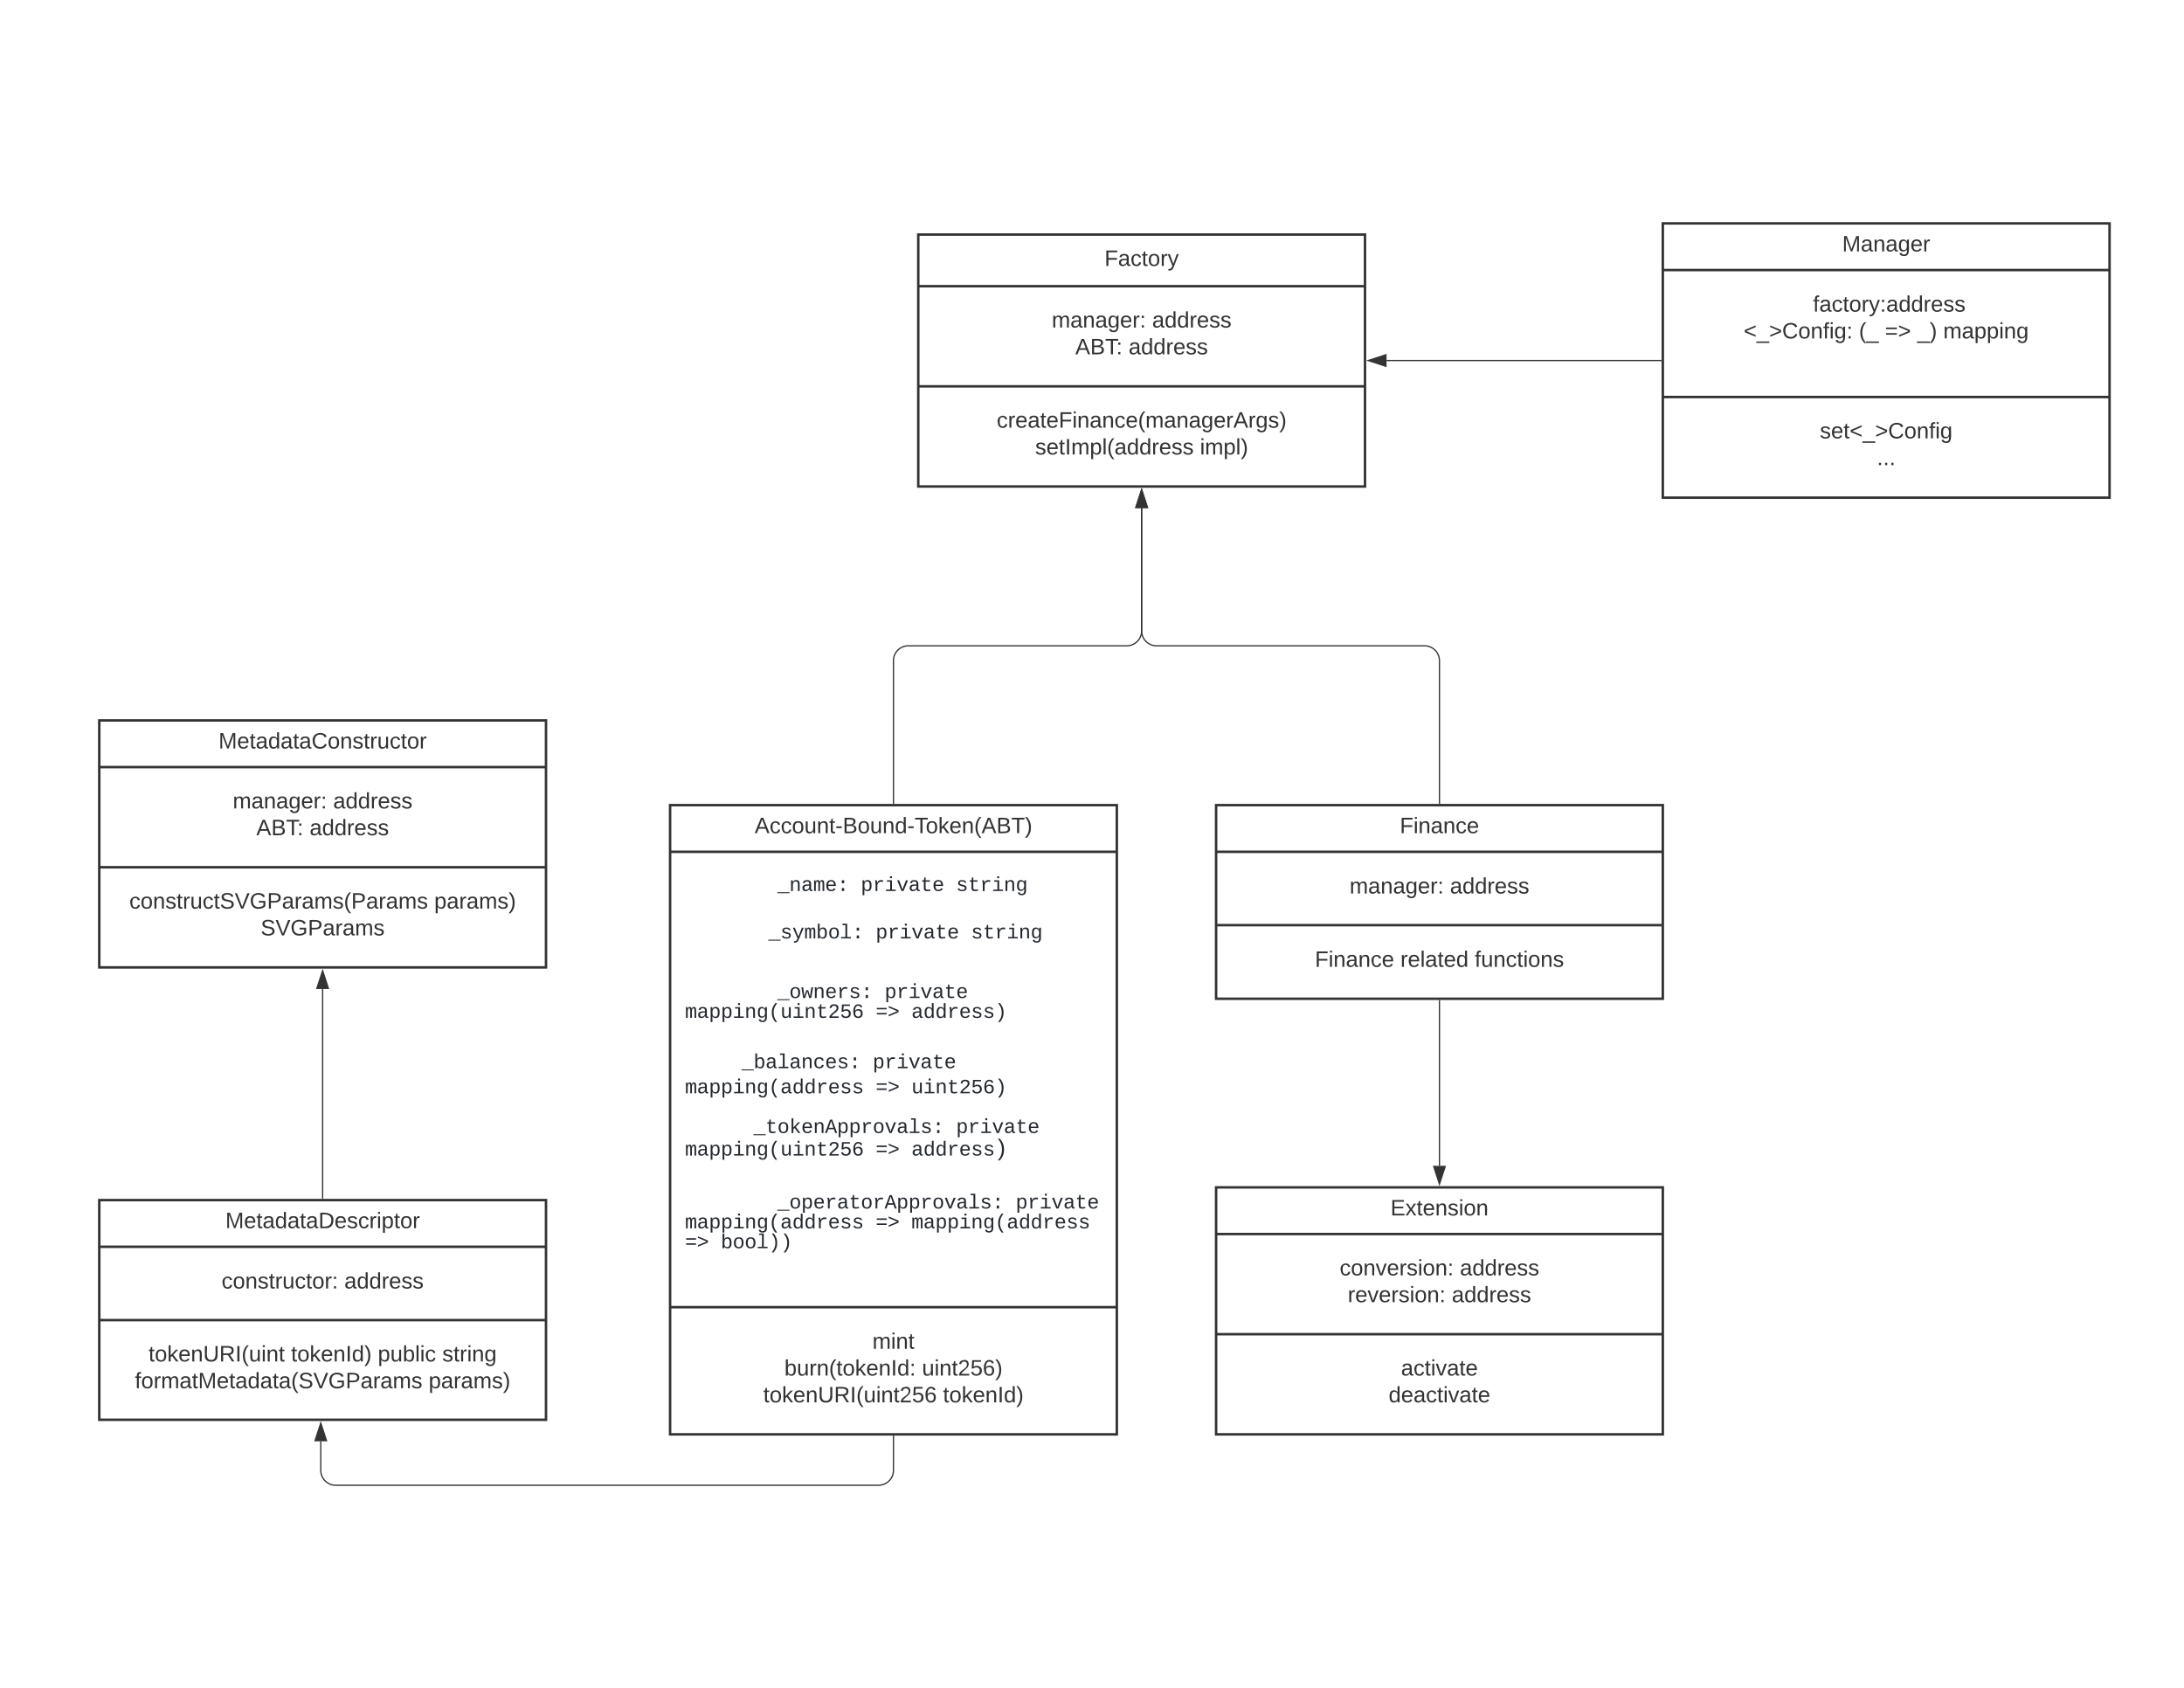 <svg xmlns="http://www.w3.org/2000/svg" xmlns:xlink="http://www.w3.org/1999/xlink" xmlns:lucid="lucid" width="1760" height="1360"><g transform="translate(0 0)" lucid:page-tab-id="5GFAErBiO9JN"><path d="M0 0h1760v1360H0z" fill="#fff"/><path d="M1340 180h360v221h-360z" stroke="#333" stroke-width="2" fill="#fff"/><path d="M1340 217.6h360m-360 102.3h360" stroke="#333" stroke-width="2" fill="none"/><use xlink:href="#a" transform="matrix(1,0,0,1,1348,188) translate(136.55 14.6)"/><use xlink:href="#b" transform="matrix(1,0,0,1,1352,225.6) translate(104.05 25.5)"/><use xlink:href="#c" transform="matrix(1,0,0,1,1352,225.6) translate(109.05 25.5)"/><use xlink:href="#d" transform="matrix(1,0,0,1,1352,225.6) translate(53.15 47.1)"/><use xlink:href="#e" transform="matrix(1,0,0,1,1352,225.6) translate(146.05 47.1)"/><use xlink:href="#f" transform="matrix(1,0,0,1,1352,225.6) translate(167 47.1)"/><use xlink:href="#g" transform="matrix(1,0,0,1,1352,225.6) translate(193 47.1)"/><use xlink:href="#h" transform="matrix(1,0,0,1,1352,225.6) translate(213.95 47.1)"/><use xlink:href="#i" transform="matrix(1,0,0,1,1352,225.6) translate(168 68.7)"/><use xlink:href="#j" transform="matrix(1,0,0,1,1352,327.9) translate(114.55 25.3)"/><use xlink:href="#k" transform="matrix(1,0,0,1,1352,327.9) translate(160.5 46.9)"/><path d="M740 189h360v203H740z" stroke="#333" stroke-width="2" fill="#fff"/><path d="M740 230.6h360m-360 80.7h360" stroke="#333" stroke-width="2" fill="none"/><use xlink:href="#l" transform="matrix(1,0,0,1,748,197) translate(142.05 17.267)"/><use xlink:href="#m" transform="matrix(1,0,0,1,752,238.6) translate(95.575 25.3)"/><use xlink:href="#n" transform="matrix(1,0,0,1,752,238.6) translate(176.475 25.3)"/><use xlink:href="#o" transform="matrix(1,0,0,1,752,238.6) translate(114.55 46.9)"/><use xlink:href="#p" transform="matrix(1,0,0,1,752,238.6) translate(157.5 46.9)"/><use xlink:href="#q" transform="matrix(1,0,0,1,752,319.3) translate(51.2 25.3)"/><use xlink:href="#r" transform="matrix(1,0,0,1,752,319.3) translate(82.2 46.9)"/><use xlink:href="#s" transform="matrix(1,0,0,1,752,319.3) translate(215 46.9)"/><path d="M980 648.75h360v156H980z" stroke="#333" stroke-width="2" fill="#fff"/><path d="M980 686.35h360m-360 59.1h360" stroke="#333" stroke-width="2" fill="none"/><use xlink:href="#t" transform="matrix(1,0,0,1,988,656.75) translate(140.05 14.6)"/><use xlink:href="#m" transform="matrix(1,0,0,1,992,694.35) translate(95.575 25.6)"/><use xlink:href="#p" transform="matrix(1,0,0,1,992,694.35) translate(176.475 25.6)"/><use xlink:href="#u" transform="matrix(1,0,0,1,992,753.45) translate(67.625 25.6)"/><use xlink:href="#v" transform="matrix(1,0,0,1,992,753.45) translate(136.525 25.6)"/><use xlink:href="#w" transform="matrix(1,0,0,1,992,753.45) translate(196.425 25.6)"/><path d="M980 956.75h360v199H980z" stroke="#333" stroke-width="2" fill="#fff"/><path d="M980 994.35h360m-360 80.7h360" stroke="#333" stroke-width="2" fill="none"/><use xlink:href="#x" transform="matrix(1,0,0,1,988,964.75) translate(132.525 14.6)"/><use xlink:href="#y" transform="matrix(1,0,0,1,992,1002.35) translate(87.575 25.3)"/><use xlink:href="#n" transform="matrix(1,0,0,1,992,1002.35) translate(184.475 25.3)"/><use xlink:href="#z" transform="matrix(1,0,0,1,992,1002.35) translate(94.1 46.9)"/><use xlink:href="#p" transform="matrix(1,0,0,1,992,1002.35) translate(177.95 46.9)"/><use xlink:href="#A" transform="matrix(1,0,0,1,992,1083.05) translate(137.025 25.3)"/><use xlink:href="#B" transform="matrix(1,0,0,1,992,1083.05) translate(127.025 46.9)"/><path d="M540 648.75h360v507H540z" stroke="#333" stroke-width="2" fill="#fff"/><path d="M540 686.35h360m-360 366.92h360" stroke="#333" stroke-width="2" fill="none"/><use xlink:href="#C" transform="matrix(1,0,0,1,548,656.75) translate(60.15 14.6)"/><use xlink:href="#D" transform="matrix(1,0,0,1,552,694.35) translate(36.01 23.586)"/><use xlink:href="#E" transform="matrix(1,0,0,1,552,694.35) translate(74.416 23.586)"/><use xlink:href="#F" transform="matrix(1,0,0,1,552,694.35) translate(141.627 23.586)"/><use xlink:href="#G" transform="matrix(1,0,0,1,552,694.35) translate(218.44 23.586)"/><use xlink:href="#H" transform="matrix(1,0,0,1,552,694.35) translate(36.01 45.808)"/><use xlink:href="#I" transform="matrix(1,0,0,1,552,694.35) translate(0 61.808)"/><use xlink:href="#J" transform="matrix(1,0,0,1,552,694.35) translate(67.211 61.808)"/><use xlink:href="#F" transform="matrix(1,0,0,1,552,694.35) translate(153.625 61.808)"/><use xlink:href="#G" transform="matrix(1,0,0,1,552,694.35) translate(230.438 61.808)"/><use xlink:href="#H" transform="matrix(1,0,0,1,552,694.35) translate(36.01 77.808)"/><use xlink:href="#H" transform="matrix(1,0,0,1,552,694.35) translate(36.01 93.808)"/><use xlink:href="#D" transform="matrix(1,0,0,1,552,694.35) translate(36.01 109.808)"/><use xlink:href="#K" transform="matrix(1,0,0,1,552,694.35) translate(74.416 109.808)"/><use xlink:href="#L" transform="matrix(1,0,0,1,552,694.35) translate(160.83 109.808)"/><use xlink:href="#M" transform="matrix(1,0,0,1,552,694.35) translate(0 125.808)"/><use xlink:href="#N" transform="matrix(1,0,0,1,552,694.35) translate(153.625 125.808)"/><use xlink:href="#O" transform="matrix(1,0,0,1,552,694.35) translate(182.43 125.808)"/><use xlink:href="#P" transform="matrix(1,0,0,1,552,694.35) translate(0 143.944)"/><use xlink:href="#Q" transform="matrix(1,0,0,1,552,694.35) translate(36.01 166.344)"/><use xlink:href="#R" transform="matrix(1,0,0,1,552,694.35) translate(45.612 166.344)"/><use xlink:href="#S" transform="matrix(1,0,0,1,552,694.35) translate(151.229 166.344)"/><use xlink:href="#T" transform="matrix(1,0,0,1,552,694.35) translate(0 186.608)"/><use xlink:href="#N" transform="matrix(1,0,0,1,552,694.35) translate(153.625 186.608)"/><use xlink:href="#U" transform="matrix(1,0,0,1,552,694.35) translate(182.43 186.608)"/><use xlink:href="#H" transform="matrix(1,0,0,1,552,694.35) translate(36.01 202.608)"/><use xlink:href="#V" transform="matrix(1,0,0,1,552,694.35) translate(36.01 218.608)"/><use xlink:href="#W" transform="matrix(1,0,0,1,552,694.35) translate(55.213 218.608)"/><use xlink:href="#L" transform="matrix(1,0,0,1,552,694.35) translate(218.44 218.608)"/><use xlink:href="#X" transform="matrix(1,0,0,1,552,694.35) translate(0 236.744)"/><use xlink:href="#N" transform="matrix(1,0,0,1,552,694.35) translate(153.625 236.744)"/><use xlink:href="#Y" transform="matrix(1,0,0,1,552,694.35) translate(182.43 236.744)"/><use xlink:href="#Z" transform="matrix(1,0,0,1,552,694.35) translate(252.01 236.744)"/><use xlink:href="#P" transform="matrix(1,0,0,1,552,694.35) translate(0 259.144)"/><use xlink:href="#D" transform="matrix(1,0,0,1,552,694.35) translate(36.01 279.408)"/><use xlink:href="#aa" transform="matrix(1,0,0,1,552,694.35) translate(74.416 279.408)"/><use xlink:href="#ab" transform="matrix(1,0,0,1,552,694.35) translate(266.447 279.408)"/><use xlink:href="#ac" transform="matrix(1,0,0,1,552,694.35) translate(0 295.408)"/><use xlink:href="#N" transform="matrix(1,0,0,1,552,694.35) translate(153.625 295.408)"/><use xlink:href="#ad" transform="matrix(1,0,0,1,552,694.35) translate(182.43 295.408)"/><use xlink:href="#N" transform="matrix(1,0,0,1,552,694.35) translate(0 311.408)"/><use xlink:href="#ae" transform="matrix(1,0,0,1,552,694.35) translate(28.805 311.408)"/><use xlink:href="#af" transform="matrix(1,0,0,1,552,694.35) translate(36.01 314.611)"/><use xlink:href="#ag" transform="matrix(1,0,0,1,552,694.35) translate(0 331.678)"/><g><use xlink:href="#ah" transform="matrix(1,0,0,1,552,1061.272) translate(151.05 25.5)"/><use xlink:href="#ai" transform="matrix(1,0,0,1,552,1061.272) translate(80.1 47.1)"/><use xlink:href="#aj" transform="matrix(1,0,0,1,552,1061.272) translate(191 47.1)"/><use xlink:href="#ak" transform="matrix(1,0,0,1,552,1061.272) translate(63.125 68.7)"/><use xlink:href="#al" transform="matrix(1,0,0,1,552,1061.272) translate(207.925 68.7)"/></g><path d="M1338.5 290.5h-221.12" stroke="#333" fill="none"/><path d="M1339 291h-.5v-1h.5z" stroke="#333" stroke-width=".05" fill="#333"/><path d="M1102.62 290.5l14.26-4.64v9.28z" stroke="#333" fill="#333"/><path d="M1160 647.25V532.37a12 12 0 0 0-12-12H932a12 12 0 0 1-12-12v-99" stroke="#333" fill="none"/><path d="M1160.5 647.75h-1v-.5h1z" stroke="#333" stroke-width=".05" fill="#333"/><path d="M920 394.62l4.64 14.26h-9.28z" stroke="#333" fill="#333"/><path d="M720 647.25V532.37a12 12 0 0 1 12-12h176a12 12 0 0 0 12-12v-99" stroke="#333" fill="none"/><path d="M720.5 647.75h-1v-.5h1z" stroke="#333" stroke-width=".05" fill="#333"/><path d="M920 394.62l4.64 14.26h-9.28z" stroke="#333" fill="#333"/><path d="M1160 806.25v133.12" stroke="#333" fill="none"/><path d="M1160.5 806.26h-1v-.5h1z" stroke="#333" stroke-width=".05" fill="#333"/><path d="M1160 954.13l-4.64-14.26h9.28z" stroke="#333" fill="#333"/><path d="M80 580.5h360v199H80z" stroke="#333" stroke-width="2" fill="#fff"/><path d="M80 618.1h360M80 698.8h360" stroke="#333" stroke-width="2" fill="none"/><g><use xlink:href="#am" transform="matrix(1,0,0,1,88,588.5) translate(88.1 14.6)"/></g><g><use xlink:href="#an" transform="matrix(1,0,0,1,92,626.1) translate(95.575 25.3)"/><use xlink:href="#ao" transform="matrix(1,0,0,1,92,626.1) translate(176.475 25.3)"/><use xlink:href="#ap" transform="matrix(1,0,0,1,92,626.1) translate(114.55 46.9)"/><use xlink:href="#aq" transform="matrix(1,0,0,1,92,626.1) translate(157.5 46.9)"/></g><g><use xlink:href="#ar" transform="matrix(1,0,0,1,92,706.8) translate(12.225 25.3)"/><use xlink:href="#as" transform="matrix(1,0,0,1,92,706.8) translate(257.925 25.3)"/><use xlink:href="#at" transform="matrix(1,0,0,1,92,706.8) translate(118.05 46.9)"/></g><path d="M80 967h360v177H80z" stroke="#333" stroke-width="2" fill="#fff"/><path d="M80 1004.6h360m-360 59.1h360" stroke="#333" stroke-width="2" fill="none"/><g><use xlink:href="#au" transform="matrix(1,0,0,1,88,975) translate(93.625 14.6)"/></g><g><use xlink:href="#av" transform="matrix(1,0,0,1,92,1012.6) translate(86.575 25.6)"/><use xlink:href="#aq" transform="matrix(1,0,0,1,92,1012.6) translate(185.475 25.6)"/></g><g><use xlink:href="#aw" transform="matrix(1,0,0,1,92,1071.7) translate(27.725 25.3)"/><use xlink:href="#ax" transform="matrix(1,0,0,1,92,1071.7) translate(142.525 25.3)"/><use xlink:href="#ay" transform="matrix(1,0,0,1,92,1071.7) translate(212.475 25.3)"/><use xlink:href="#az" transform="matrix(1,0,0,1,92,1071.7) translate(264.375 25.3)"/><use xlink:href="#aA" transform="matrix(1,0,0,1,92,1071.7) translate(16.725 46.9)"/><use xlink:href="#aB" transform="matrix(1,0,0,1,92,1071.7) translate(253.425 46.9)"/></g><path d="M260 965.5V796.88" stroke="#333" fill="none"/><path d="M260.5 966h-1v-.5h1z" stroke="#333" stroke-width=".05" fill="#333"/><path d="M260 782.12l4.64 14.26h-9.28z" stroke="#333" fill="#333"/><path d="M720 1157.25v27.5a12 12 0 0 1-12 12H270.5a12 12 0 0 1-12-12v-23.37" stroke="#333" fill="none"/><path d="M720.5 1157.26h-1v-.5h1z" stroke="#333" stroke-width=".05" fill="#333"/><path d="M258.5 1146.62l4.65 14.26h-9.28z" stroke="#333" fill="#333"/><defs><path fill="#333" d="M240 0l2-218c-23 76-54 145-80 218h-23L58-218 59 0H30v-248h44l77 211c21-75 51-140 76-211h43V0h-30" id="aC"/><path fill="#333" d="M141-36C126-15 110 5 73 4 37 3 15-17 15-53c-1-64 63-63 125-63 3-35-9-54-41-54-24 1-41 7-42 31l-33-3c5-37 33-52 76-52 45 0 72 20 72 64v82c-1 20 7 32 28 27v20c-31 9-61-2-59-35zM48-53c0 20 12 33 32 33 41-3 63-29 60-74-43 2-92-5-92 41" id="aD"/><path fill="#333" d="M117-194c89-4 53 116 60 194h-32v-121c0-31-8-49-39-48C34-167 62-67 57 0H25l-1-190h30c1 10-1 24 2 32 11-22 29-35 61-36" id="aE"/><path fill="#333" d="M177-190C167-65 218 103 67 71c-23-6-38-20-44-43l32-5c15 47 100 32 89-28v-30C133-14 115 1 83 1 29 1 15-40 15-95c0-56 16-97 71-98 29-1 48 16 59 35 1-10 0-23 2-32h30zM94-22c36 0 50-32 50-73 0-42-14-75-50-75-39 0-46 34-46 75s6 73 46 73" id="aF"/><path fill="#333" d="M100-194c63 0 86 42 84 106H49c0 40 14 67 53 68 26 1 43-12 49-29l28 8c-11 28-37 45-77 45C44 4 14-33 15-96c1-61 26-98 85-98zm52 81c6-60-76-77-97-28-3 7-6 17-6 28h103" id="aG"/><path fill="#333" d="M114-163C36-179 61-72 57 0H25l-1-190h30c1 12-1 29 2 39 6-27 23-49 58-41v29" id="aH"/><g id="a"><use transform="matrix(0.05,0,0,0.05,0,0)" xlink:href="#aC"/><use transform="matrix(0.05,0,0,0.05,14.95,0)" xlink:href="#aD"/><use transform="matrix(0.05,0,0,0.05,24.95,0)" xlink:href="#aE"/><use transform="matrix(0.05,0,0,0.05,34.95,0)" xlink:href="#aD"/><use transform="matrix(0.05,0,0,0.05,44.95,0)" xlink:href="#aF"/><use transform="matrix(0.05,0,0,0.05,54.95,0)" xlink:href="#aG"/><use transform="matrix(0.05,0,0,0.05,64.95,0)" xlink:href="#aH"/></g><path fill="#333" d="M101-234c-31-9-42 10-38 44h38v23H63V0H32v-167H5v-23h27c-7-52 17-82 69-68v24" id="aI"/><path fill="#333" d="M96-169c-40 0-48 33-48 73s9 75 48 75c24 0 41-14 43-38l32 2c-6 37-31 61-74 61-59 0-76-41-82-99-10-93 101-131 147-64 4 7 5 14 7 22l-32 3c-4-21-16-35-41-35" id="aJ"/><path fill="#333" d="M59-47c-2 24 18 29 38 22v24C64 9 27 4 27-40v-127H5v-23h24l9-43h21v43h35v23H59v120" id="aK"/><path fill="#333" d="M100-194c62-1 85 37 85 99 1 63-27 99-86 99S16-35 15-95c0-66 28-99 85-99zM99-20c44 1 53-31 53-75 0-43-8-75-51-75s-53 32-53 75 10 74 51 75" id="aL"/><path fill="#333" d="M179-190L93 31C79 59 56 82 12 73V49c39 6 53-20 64-50L1-190h34L92-34l54-156h33" id="aM"/><path fill="#333" d="M33-154v-36h34v36H33zM33 0v-36h34V0H33" id="aN"/><path fill="#333" d="M85-194c31 0 48 13 60 33l-1-100h32l1 261h-30c-2-10 0-23-3-31C134-8 116 4 85 4 32 4 16-35 15-94c0-66 23-100 70-100zm9 24c-40 0-46 34-46 75 0 40 6 74 45 74 42 0 51-32 51-76 0-42-9-74-50-73" id="aO"/><path fill="#333" d="M135-143c-3-34-86-38-87 0 15 53 115 12 119 90S17 21 10-45l28-5c4 36 97 45 98 0-10-56-113-15-118-90-4-57 82-63 122-42 12 7 21 19 24 35" id="aP"/><g id="c"><use transform="matrix(0.05,0,0,0.05,0,0)" xlink:href="#aI"/><use transform="matrix(0.05,0,0,0.05,5,0)" xlink:href="#aD"/><use transform="matrix(0.05,0,0,0.05,15,0)" xlink:href="#aJ"/><use transform="matrix(0.05,0,0,0.05,24,0)" xlink:href="#aK"/><use transform="matrix(0.05,0,0,0.05,29,0)" xlink:href="#aL"/><use transform="matrix(0.05,0,0,0.05,39,0)" xlink:href="#aH"/><use transform="matrix(0.05,0,0,0.05,44.95,0)" xlink:href="#aM"/><use transform="matrix(0.05,0,0,0.05,53.95,0)" xlink:href="#aN"/><use transform="matrix(0.05,0,0,0.05,58.95,0)" xlink:href="#aD"/><use transform="matrix(0.05,0,0,0.05,68.95,0)" xlink:href="#aO"/><use transform="matrix(0.05,0,0,0.05,78.95,0)" xlink:href="#aO"/><use transform="matrix(0.05,0,0,0.05,88.95,0)" xlink:href="#aH"/><use transform="matrix(0.05,0,0,0.05,94.9,0)" xlink:href="#aG"/><use transform="matrix(0.05,0,0,0.05,104.9,0)" xlink:href="#aP"/><use transform="matrix(0.05,0,0,0.05,113.9,0)" xlink:href="#aP"/></g><path fill="#333" d="M18-100v-36l175-74v27L42-118l151 64v27" id="aQ"/><path fill="#333" d="M-5 72V49h209v23H-5" id="aR"/><path fill="#333" d="M18-27v-27l151-64-151-65v-27l175 74v36" id="aS"/><path fill="#333" d="M212-179c-10-28-35-45-73-45-59 0-87 40-87 99 0 60 29 101 89 101 43 0 62-24 78-52l27 14C228-24 195 4 139 4 59 4 22-46 18-125c-6-104 99-153 187-111 19 9 31 26 39 46" id="aT"/><path fill="#333" d="M24-231v-30h32v30H24zM24 0v-190h32V0H24" id="aU"/><g id="d"><use transform="matrix(0.05,0,0,0.05,0,0)" xlink:href="#aQ"/><use transform="matrix(0.05,0,0,0.05,10.5,0)" xlink:href="#aR"/><use transform="matrix(0.05,0,0,0.05,20.5,0)" xlink:href="#aS"/><use transform="matrix(0.05,0,0,0.05,31,0)" xlink:href="#aT"/><use transform="matrix(0.05,0,0,0.05,43.95,0)" xlink:href="#aL"/><use transform="matrix(0.05,0,0,0.05,53.95,0)" xlink:href="#aE"/><use transform="matrix(0.05,0,0,0.05,63.95,0)" xlink:href="#aI"/><use transform="matrix(0.05,0,0,0.05,68.95,0)" xlink:href="#aU"/><use transform="matrix(0.05,0,0,0.05,72.9,0)" xlink:href="#aF"/><use transform="matrix(0.05,0,0,0.05,82.9,0)" xlink:href="#aN"/></g><path fill="#333" d="M87 75C49 33 22-17 22-94c0-76 28-126 65-167h31c-38 41-64 92-64 168S80 34 118 75H87" id="aV"/><g id="e"><use transform="matrix(0.05,0,0,0.05,0,0)" xlink:href="#aV"/><use transform="matrix(0.05,0,0,0.05,5.95,0)" xlink:href="#aR"/></g><path fill="#333" d="M18-150v-26h174v26H18zm0 90v-26h174v26H18" id="aW"/><g id="f"><use transform="matrix(0.05,0,0,0.05,0,0)" xlink:href="#aW"/><use transform="matrix(0.05,0,0,0.05,10.5,0)" xlink:href="#aS"/></g><path fill="#333" d="M33-261c38 41 65 92 65 168S71 34 33 75H2C39 34 66-17 66-93S39-220 2-261h31" id="aX"/><g id="g"><use transform="matrix(0.05,0,0,0.05,0,0)" xlink:href="#aR"/><use transform="matrix(0.05,0,0,0.05,10,0)" xlink:href="#aX"/></g><path fill="#333" d="M210-169c-67 3-38 105-44 169h-31v-121c0-29-5-50-35-48C34-165 62-65 56 0H25l-1-190h30c1 10-1 24 2 32 10-44 99-50 107 0 11-21 27-35 58-36 85-2 47 119 55 194h-31v-121c0-29-5-49-35-48" id="aY"/><path fill="#333" d="M115-194c55 1 70 41 70 98S169 2 115 4C84 4 66-9 55-30l1 105H24l-1-265h31l2 30c10-21 28-34 59-34zm-8 174c40 0 45-34 45-75s-6-73-45-74c-42 0-51 32-51 76 0 43 10 73 51 73" id="aZ"/><g id="h"><use transform="matrix(0.05,0,0,0.05,0,0)" xlink:href="#aY"/><use transform="matrix(0.05,0,0,0.05,14.95,0)" xlink:href="#aD"/><use transform="matrix(0.05,0,0,0.05,24.95,0)" xlink:href="#aZ"/><use transform="matrix(0.05,0,0,0.05,34.95,0)" xlink:href="#aZ"/><use transform="matrix(0.05,0,0,0.05,44.95,0)" xlink:href="#aU"/><use transform="matrix(0.05,0,0,0.05,48.9,0)" xlink:href="#aE"/><use transform="matrix(0.05,0,0,0.05,58.9,0)" xlink:href="#aF"/></g><g id="j"><use transform="matrix(0.05,0,0,0.05,0,0)" xlink:href="#aP"/><use transform="matrix(0.05,0,0,0.05,9,0)" xlink:href="#aG"/><use transform="matrix(0.05,0,0,0.05,19,0)" xlink:href="#aK"/><use transform="matrix(0.05,0,0,0.05,24,0)" xlink:href="#aQ"/><use transform="matrix(0.05,0,0,0.05,34.5,0)" xlink:href="#aR"/><use transform="matrix(0.05,0,0,0.05,44.5,0)" xlink:href="#aS"/><use transform="matrix(0.05,0,0,0.05,55,0)" xlink:href="#aT"/><use transform="matrix(0.05,0,0,0.05,67.95,0)" xlink:href="#aL"/><use transform="matrix(0.05,0,0,0.05,77.95,0)" xlink:href="#aE"/><use transform="matrix(0.05,0,0,0.05,87.95,0)" xlink:href="#aI"/><use transform="matrix(0.05,0,0,0.05,92.95,0)" xlink:href="#aU"/><use transform="matrix(0.05,0,0,0.05,96.9,0)" xlink:href="#aF"/></g><path fill="#333" d="M33 0v-38h34V0H33" id="ba"/><g id="k"><use transform="matrix(0.05,0,0,0.05,0,0)" xlink:href="#ba"/><use transform="matrix(0.05,0,0,0.05,5,0)" xlink:href="#ba"/><use transform="matrix(0.05,0,0,0.05,10,0)" xlink:href="#ba"/></g><path fill="#333" d="M63-220v92h138v28H63V0H30v-248h175v28H63" id="bb"/><g id="l"><use transform="matrix(0.05,0,0,0.05,0,0)" xlink:href="#bb"/><use transform="matrix(0.05,0,0,0.05,10.95,0)" xlink:href="#aD"/><use transform="matrix(0.05,0,0,0.05,20.95,0)" xlink:href="#aJ"/><use transform="matrix(0.05,0,0,0.05,29.95,0)" xlink:href="#aK"/><use transform="matrix(0.05,0,0,0.05,34.95,0)" xlink:href="#aL"/><use transform="matrix(0.05,0,0,0.05,44.95,0)" xlink:href="#aH"/><use transform="matrix(0.05,0,0,0.05,50.9,0)" xlink:href="#aM"/></g><g id="m"><use transform="matrix(0.05,0,0,0.05,0,0)" xlink:href="#aY"/><use transform="matrix(0.05,0,0,0.05,14.95,0)" xlink:href="#aD"/><use transform="matrix(0.05,0,0,0.05,24.95,0)" xlink:href="#aE"/><use transform="matrix(0.05,0,0,0.05,34.95,0)" xlink:href="#aD"/><use transform="matrix(0.05,0,0,0.05,44.95,0)" xlink:href="#aF"/><use transform="matrix(0.05,0,0,0.05,54.95,0)" xlink:href="#aG"/><use transform="matrix(0.05,0,0,0.05,64.95,0)" xlink:href="#aH"/><use transform="matrix(0.05,0,0,0.05,70.9,0)" xlink:href="#aN"/></g><g id="n"><use transform="matrix(0.05,0,0,0.05,0,0)" xlink:href="#aD"/><use transform="matrix(0.05,0,0,0.05,10,0)" xlink:href="#aO"/><use transform="matrix(0.05,0,0,0.05,20,0)" xlink:href="#aO"/><use transform="matrix(0.05,0,0,0.05,30,0)" xlink:href="#aH"/><use transform="matrix(0.05,0,0,0.05,35.95,0)" xlink:href="#aG"/><use transform="matrix(0.05,0,0,0.05,45.95,0)" xlink:href="#aP"/><use transform="matrix(0.05,0,0,0.05,54.95,0)" xlink:href="#aP"/></g><path fill="#333" d="M205 0l-28-72H64L36 0H1l101-248h38L239 0h-34zm-38-99l-47-123c-12 45-31 82-46 123h93" id="bc"/><path fill="#333" d="M160-131c35 5 61 23 61 61C221 17 115-2 30 0v-248c76 3 177-17 177 60 0 33-19 50-47 57zm-97-11c50-1 110 9 110-42 0-47-63-36-110-37v79zm0 115c55-2 124 14 124-45 0-56-70-42-124-44v89" id="bd"/><path fill="#333" d="M127-220V0H93v-220H8v-28h204v28h-85" id="be"/><g id="o"><use transform="matrix(0.05,0,0,0.05,0,0)" xlink:href="#bc"/><use transform="matrix(0.05,0,0,0.05,12,0)" xlink:href="#bd"/><use transform="matrix(0.05,0,0,0.05,24,0)" xlink:href="#be"/><use transform="matrix(0.05,0,0,0.05,32.95,0)" xlink:href="#aN"/></g><g id="p"><use transform="matrix(0.05,0,0,0.05,0,0)" xlink:href="#aD"/><use transform="matrix(0.05,0,0,0.05,10,0)" xlink:href="#aO"/><use transform="matrix(0.05,0,0,0.05,20,0)" xlink:href="#aO"/><use transform="matrix(0.05,0,0,0.05,30,0)" xlink:href="#aH"/><use transform="matrix(0.05,0,0,0.05,35.95,0)" xlink:href="#aG"/><use transform="matrix(0.05,0,0,0.05,45.95,0)" xlink:href="#aP"/><use transform="matrix(0.05,0,0,0.05,54.95,0)" xlink:href="#aP"/></g><g id="q"><use transform="matrix(0.05,0,0,0.05,0,0)" xlink:href="#aJ"/><use transform="matrix(0.05,0,0,0.05,9,0)" xlink:href="#aH"/><use transform="matrix(0.05,0,0,0.05,14.95,0)" xlink:href="#aG"/><use transform="matrix(0.05,0,0,0.05,24.95,0)" xlink:href="#aD"/><use transform="matrix(0.05,0,0,0.05,34.95,0)" xlink:href="#aK"/><use transform="matrix(0.05,0,0,0.05,39.95,0)" xlink:href="#aG"/><use transform="matrix(0.05,0,0,0.05,49.95,0)" xlink:href="#bb"/><use transform="matrix(0.05,0,0,0.05,60.9,0)" xlink:href="#aU"/><use transform="matrix(0.05,0,0,0.05,64.85,0)" xlink:href="#aE"/><use transform="matrix(0.05,0,0,0.05,74.85,0)" xlink:href="#aD"/><use transform="matrix(0.05,0,0,0.05,84.85,0)" xlink:href="#aE"/><use transform="matrix(0.05,0,0,0.05,94.85,0)" xlink:href="#aJ"/><use transform="matrix(0.05,0,0,0.05,103.85,0)" xlink:href="#aG"/><use transform="matrix(0.05,0,0,0.05,113.85,0)" xlink:href="#aV"/><use transform="matrix(0.05,0,0,0.05,119.8,0)" xlink:href="#aY"/><use transform="matrix(0.05,0,0,0.05,134.75,0)" xlink:href="#aD"/><use transform="matrix(0.05,0,0,0.05,144.75,0)" xlink:href="#aE"/><use transform="matrix(0.05,0,0,0.05,154.75,0)" xlink:href="#aD"/><use transform="matrix(0.05,0,0,0.05,164.75,0)" xlink:href="#aF"/><use transform="matrix(0.05,0,0,0.05,174.75,0)" xlink:href="#aG"/><use transform="matrix(0.05,0,0,0.05,184.75,0)" xlink:href="#aH"/><use transform="matrix(0.05,0,0,0.05,190.7,0)" xlink:href="#bc"/><use transform="matrix(0.05,0,0,0.05,202.7,0)" xlink:href="#aH"/><use transform="matrix(0.05,0,0,0.05,208.65,0)" xlink:href="#aF"/><use transform="matrix(0.05,0,0,0.05,218.65,0)" xlink:href="#aP"/><use transform="matrix(0.05,0,0,0.05,227.65,0)" xlink:href="#aX"/></g><path fill="#333" d="M33 0v-248h34V0H33" id="bf"/><path fill="#333" d="M24 0v-261h32V0H24" id="bg"/><g id="r"><use transform="matrix(0.05,0,0,0.05,0,0)" xlink:href="#aP"/><use transform="matrix(0.05,0,0,0.05,9,0)" xlink:href="#aG"/><use transform="matrix(0.05,0,0,0.05,19,0)" xlink:href="#aK"/><use transform="matrix(0.05,0,0,0.05,24,0)" xlink:href="#bf"/><use transform="matrix(0.05,0,0,0.05,29,0)" xlink:href="#aY"/><use transform="matrix(0.05,0,0,0.05,43.95,0)" xlink:href="#aZ"/><use transform="matrix(0.05,0,0,0.05,53.95,0)" xlink:href="#bg"/><use transform="matrix(0.05,0,0,0.05,57.9,0)" xlink:href="#aV"/><use transform="matrix(0.05,0,0,0.05,63.85,0)" xlink:href="#aD"/><use transform="matrix(0.05,0,0,0.05,73.85,0)" xlink:href="#aO"/><use transform="matrix(0.05,0,0,0.05,83.85,0)" xlink:href="#aO"/><use transform="matrix(0.05,0,0,0.05,93.85,0)" xlink:href="#aH"/><use transform="matrix(0.05,0,0,0.05,99.8,0)" xlink:href="#aG"/><use transform="matrix(0.05,0,0,0.05,109.8,0)" xlink:href="#aP"/><use transform="matrix(0.05,0,0,0.05,118.8,0)" xlink:href="#aP"/></g><g id="s"><use transform="matrix(0.05,0,0,0.05,0,0)" xlink:href="#aU"/><use transform="matrix(0.05,0,0,0.05,3.95,0)" xlink:href="#aY"/><use transform="matrix(0.05,0,0,0.05,18.9,0)" xlink:href="#aZ"/><use transform="matrix(0.05,0,0,0.05,28.9,0)" xlink:href="#bg"/><use transform="matrix(0.05,0,0,0.05,32.85,0)" xlink:href="#aX"/></g><g id="t"><use transform="matrix(0.05,0,0,0.05,0,0)" xlink:href="#bb"/><use transform="matrix(0.05,0,0,0.05,10.95,0)" xlink:href="#aU"/><use transform="matrix(0.05,0,0,0.05,14.9,0)" xlink:href="#aE"/><use transform="matrix(0.05,0,0,0.05,24.9,0)" xlink:href="#aD"/><use transform="matrix(0.05,0,0,0.05,34.9,0)" xlink:href="#aE"/><use transform="matrix(0.05,0,0,0.05,44.9,0)" xlink:href="#aJ"/><use transform="matrix(0.05,0,0,0.05,53.9,0)" xlink:href="#aG"/></g><g id="u"><use transform="matrix(0.05,0,0,0.05,0,0)" xlink:href="#bb"/><use transform="matrix(0.05,0,0,0.05,10.95,0)" xlink:href="#aU"/><use transform="matrix(0.05,0,0,0.05,14.9,0)" xlink:href="#aE"/><use transform="matrix(0.05,0,0,0.05,24.9,0)" xlink:href="#aD"/><use transform="matrix(0.05,0,0,0.05,34.9,0)" xlink:href="#aE"/><use transform="matrix(0.05,0,0,0.05,44.9,0)" xlink:href="#aJ"/><use transform="matrix(0.05,0,0,0.05,53.9,0)" xlink:href="#aG"/></g><g id="v"><use transform="matrix(0.05,0,0,0.05,0,0)" xlink:href="#aH"/><use transform="matrix(0.05,0,0,0.05,5.95,0)" xlink:href="#aG"/><use transform="matrix(0.05,0,0,0.05,15.95,0)" xlink:href="#bg"/><use transform="matrix(0.05,0,0,0.05,19.9,0)" xlink:href="#aD"/><use transform="matrix(0.05,0,0,0.05,29.9,0)" xlink:href="#aK"/><use transform="matrix(0.05,0,0,0.05,34.9,0)" xlink:href="#aG"/><use transform="matrix(0.05,0,0,0.05,44.9,0)" xlink:href="#aO"/></g><path fill="#333" d="M84 4C-5 8 30-112 23-190h32v120c0 31 7 50 39 49 72-2 45-101 50-169h31l1 190h-30c-1-10 1-25-2-33-11 22-28 36-60 37" id="bh"/><g id="w"><use transform="matrix(0.05,0,0,0.05,0,0)" xlink:href="#aI"/><use transform="matrix(0.05,0,0,0.05,5,0)" xlink:href="#bh"/><use transform="matrix(0.05,0,0,0.05,15,0)" xlink:href="#aE"/><use transform="matrix(0.05,0,0,0.05,25,0)" xlink:href="#aJ"/><use transform="matrix(0.05,0,0,0.05,34,0)" xlink:href="#aK"/><use transform="matrix(0.05,0,0,0.05,39,0)" xlink:href="#aU"/><use transform="matrix(0.05,0,0,0.05,42.95,0)" xlink:href="#aL"/><use transform="matrix(0.05,0,0,0.05,52.95,0)" xlink:href="#aE"/><use transform="matrix(0.05,0,0,0.05,62.95,0)" xlink:href="#aP"/></g><path fill="#333" d="M30 0v-248h187v28H63v79h144v27H63v87h162V0H30" id="bi"/><path fill="#333" d="M141 0L90-78 38 0H4l68-98-65-92h35l48 74 47-74h35l-64 92 68 98h-35" id="bj"/><g id="x"><use transform="matrix(0.05,0,0,0.05,0,0)" xlink:href="#bi"/><use transform="matrix(0.05,0,0,0.05,12,0)" xlink:href="#bj"/><use transform="matrix(0.05,0,0,0.05,21,0)" xlink:href="#aK"/><use transform="matrix(0.05,0,0,0.05,26,0)" xlink:href="#aG"/><use transform="matrix(0.05,0,0,0.05,36,0)" xlink:href="#aE"/><use transform="matrix(0.05,0,0,0.05,46,0)" xlink:href="#aP"/><use transform="matrix(0.05,0,0,0.05,55,0)" xlink:href="#aU"/><use transform="matrix(0.05,0,0,0.05,58.95,0)" xlink:href="#aL"/><use transform="matrix(0.05,0,0,0.05,68.95,0)" xlink:href="#aE"/></g><path fill="#333" d="M108 0H70L1-190h34L89-25l56-165h34" id="bk"/><g id="y"><use transform="matrix(0.05,0,0,0.05,0,0)" xlink:href="#aJ"/><use transform="matrix(0.05,0,0,0.05,9,0)" xlink:href="#aL"/><use transform="matrix(0.05,0,0,0.05,19,0)" xlink:href="#aE"/><use transform="matrix(0.05,0,0,0.05,29,0)" xlink:href="#bk"/><use transform="matrix(0.05,0,0,0.05,38,0)" xlink:href="#aG"/><use transform="matrix(0.05,0,0,0.05,48,0)" xlink:href="#aH"/><use transform="matrix(0.05,0,0,0.05,53.95,0)" xlink:href="#aP"/><use transform="matrix(0.05,0,0,0.05,62.95,0)" xlink:href="#aU"/><use transform="matrix(0.05,0,0,0.05,66.9,0)" xlink:href="#aL"/><use transform="matrix(0.05,0,0,0.05,76.9,0)" xlink:href="#aE"/><use transform="matrix(0.05,0,0,0.05,86.9,0)" xlink:href="#aN"/></g><g id="z"><use transform="matrix(0.05,0,0,0.05,0,0)" xlink:href="#aH"/><use transform="matrix(0.05,0,0,0.05,5.95,0)" xlink:href="#aG"/><use transform="matrix(0.05,0,0,0.05,15.95,0)" xlink:href="#bk"/><use transform="matrix(0.05,0,0,0.05,24.95,0)" xlink:href="#aG"/><use transform="matrix(0.05,0,0,0.05,34.95,0)" xlink:href="#aH"/><use transform="matrix(0.05,0,0,0.05,40.9,0)" xlink:href="#aP"/><use transform="matrix(0.05,0,0,0.05,49.9,0)" xlink:href="#aU"/><use transform="matrix(0.05,0,0,0.05,53.85,0)" xlink:href="#aL"/><use transform="matrix(0.05,0,0,0.05,63.85,0)" xlink:href="#aE"/><use transform="matrix(0.05,0,0,0.05,73.85,0)" xlink:href="#aN"/></g><g id="A"><use transform="matrix(0.05,0,0,0.05,0,0)" xlink:href="#aD"/><use transform="matrix(0.05,0,0,0.05,10,0)" xlink:href="#aJ"/><use transform="matrix(0.05,0,0,0.05,19,0)" xlink:href="#aK"/><use transform="matrix(0.05,0,0,0.05,24,0)" xlink:href="#aU"/><use transform="matrix(0.05,0,0,0.05,27.95,0)" xlink:href="#bk"/><use transform="matrix(0.05,0,0,0.05,36.95,0)" xlink:href="#aD"/><use transform="matrix(0.05,0,0,0.05,46.95,0)" xlink:href="#aK"/><use transform="matrix(0.05,0,0,0.05,51.95,0)" xlink:href="#aG"/></g><g id="B"><use transform="matrix(0.05,0,0,0.05,0,0)" xlink:href="#aO"/><use transform="matrix(0.05,0,0,0.05,10,0)" xlink:href="#aG"/><use transform="matrix(0.05,0,0,0.05,20,0)" xlink:href="#aD"/><use transform="matrix(0.05,0,0,0.05,30,0)" xlink:href="#aJ"/><use transform="matrix(0.05,0,0,0.05,39,0)" xlink:href="#aK"/><use transform="matrix(0.05,0,0,0.05,44,0)" xlink:href="#aU"/><use transform="matrix(0.05,0,0,0.05,47.95,0)" xlink:href="#bk"/><use transform="matrix(0.05,0,0,0.05,56.95,0)" xlink:href="#aD"/><use transform="matrix(0.05,0,0,0.05,66.95,0)" xlink:href="#aK"/><use transform="matrix(0.05,0,0,0.05,71.95,0)" xlink:href="#aG"/></g><path fill="#333" d="M16-82v-28h88v28H16" id="bl"/><path fill="#333" d="M143 0L79-87 56-68V0H24v-261h32v163l83-92h37l-77 82L181 0h-38" id="bm"/><g id="C"><use transform="matrix(0.05,0,0,0.05,0,0)" xlink:href="#bc"/><use transform="matrix(0.05,0,0,0.05,12,0)" xlink:href="#aJ"/><use transform="matrix(0.05,0,0,0.05,21,0)" xlink:href="#aJ"/><use transform="matrix(0.05,0,0,0.05,30,0)" xlink:href="#aL"/><use transform="matrix(0.05,0,0,0.05,40,0)" xlink:href="#bh"/><use transform="matrix(0.05,0,0,0.05,50,0)" xlink:href="#aE"/><use transform="matrix(0.05,0,0,0.05,60,0)" xlink:href="#aK"/><use transform="matrix(0.05,0,0,0.05,65,0)" xlink:href="#bl"/><use transform="matrix(0.05,0,0,0.05,70.95,0)" xlink:href="#bd"/><use transform="matrix(0.05,0,0,0.05,82.95,0)" xlink:href="#aL"/><use transform="matrix(0.05,0,0,0.05,92.95,0)" xlink:href="#bh"/><use transform="matrix(0.05,0,0,0.05,102.95,0)" xlink:href="#aE"/><use transform="matrix(0.05,0,0,0.05,112.95,0)" xlink:href="#aO"/><use transform="matrix(0.05,0,0,0.05,122.95,0)" xlink:href="#bl"/><use transform="matrix(0.05,0,0,0.05,128.9,0)" xlink:href="#be"/><use transform="matrix(0.05,0,0,0.05,137.85,0)" xlink:href="#aL"/><use transform="matrix(0.05,0,0,0.05,147.85,0)" xlink:href="#bm"/><use transform="matrix(0.05,0,0,0.05,156.85,0)" xlink:href="#aG"/><use transform="matrix(0.05,0,0,0.05,166.85,0)" xlink:href="#aE"/><use transform="matrix(0.05,0,0,0.05,176.85,0)" xlink:href="#aV"/><use transform="matrix(0.05,0,0,0.05,182.8,0)" xlink:href="#bc"/><use transform="matrix(0.05,0,0,0.05,194.8,0)" xlink:href="#bd"/><use transform="matrix(0.05,0,0,0.05,206.8,0)" xlink:href="#be"/><use transform="matrix(0.05,0,0,0.05,217.75,0)" xlink:href="#aX"/></g><path fill="#24292f" d="M-5 220v-96h1238v96H-5" id="bn"/><path fill="#24292f" d="M706-1102c241 0 344 136 343 381V0H868v-695c1-168-57-273-220-268-190 6-283 138-283 336V0H185c-3-360 6-732-6-1082h170c4 54 7 126 8 185h3c63-121 164-204 346-205" id="bo"/><path fill="#24292f" d="M1000-272c3 95 12 159 101 161 21 0 41-3 59-7V-6c-44 10-86 16-139 16-141 2-191-84-197-217h-6C748-76 648 20 446 20c-207 0-318-120-318-322 0-266 194-348 454-354l236-4c12-191-40-305-222-305-140 0-220 47-232 172l-188-17c33-204 181-292 423-292 255 0 401 118 401 364v466zm-683-27c0 109 63 184 175 182 166-3 259-96 306-217 24-65 20-120 20-200-232 7-501-28-501 235" id="bp"/><path fill="#24292f" d="M904-1102c199 0 220 177 220 381V0H956v-686c-3-114 0-215-60-264-70-33-125-4-158 71-26 56-39 140-39 252V0H531v-686c-3-114-1-215-61-264-78-41-136 24-157 84-24 69-39 159-39 259V0H105c-3-360 6-732-6-1082h149c6 50 3 123 8 175 36-100 83-195 216-195 135 0 166 79 196 196 42-105 93-196 236-196" id="bq"/><path fill="#24292f" d="M617-1102c355 0 481 238 477 599H322c5 222 84 388 301 388 144 0 244-59 284-166l158 45C1002-72 854 20 623 20c-342 0-490-220-490-568 0-346 151-554 484-554zm291 461c-18-192-90-328-289-328-194 0-287 128-295 328h584" id="br"/><path fill="#24292f" d="M496 0v-299h235V0H496zm0-783v-299h235v299H496" id="bs"/><g id="E"><use transform="matrix(0.008,0,0,0.008,0,0)" xlink:href="#bn"/><use transform="matrix(0.008,0,0,0.008,9.602,0)" xlink:href="#bo"/><use transform="matrix(0.008,0,0,0.008,19.203,0)" xlink:href="#bp"/><use transform="matrix(0.008,0,0,0.008,28.805,0)" xlink:href="#bq"/><use transform="matrix(0.008,0,0,0.008,38.406,0)" xlink:href="#br"/><use transform="matrix(0.008,0,0,0.008,48.008,0)" xlink:href="#bs"/></g><path fill="#24292f" d="M698-1104c312 3 392 244 392 558 0 315-82 566-392 566-169 0-277-65-331-184h-5c8 188 2 394 4 589H185V-858c0-76-1-156-6-224h175c6 52 9 120 10 178h4c58-122 150-202 330-200zm-49 991c225 0 255-203 255-433 0-225-32-419-253-419-236 0-285 192-285 441 0 237 53 411 283 411" id="bt"/><path fill="#24292f" d="M839-1102c70 0 148 7 206 17v167c-112-18-268-36-363 15-129 69-208 203-208 395V0H294c-10-367 32-789-52-1082h171c21 75 41 161 48 250h5c67-152 152-270 373-270" id="bu"/><path fill="#24292f" d="M745-142h380V0H143v-142h422v-798H246v-142h499v940zM545-1292v-192h200v192H545" id="bv"/><path fill="#24292f" d="M715 0H502L69-1082h202c94 253 197 500 285 758 19 57 36 126 52 183 96-335 234-626 350-941h201" id="bw"/><path fill="#24292f" d="M682 16c-209 0-323-80-324-285v-671H190v-142h170l58-282h120v282h432v142H538v652c2 114 60 155 182 155 106 0 209-16 297-34v137C921-4 806 16 682 16" id="bx"/><g id="F"><use transform="matrix(0.008,0,0,0.008,0,0)" xlink:href="#bt"/><use transform="matrix(0.008,0,0,0.008,9.602,0)" xlink:href="#bu"/><use transform="matrix(0.008,0,0,0.008,19.203,0)" xlink:href="#bv"/><use transform="matrix(0.008,0,0,0.008,28.805,0)" xlink:href="#bw"/><use transform="matrix(0.008,0,0,0.008,38.406,0)" xlink:href="#bp"/><use transform="matrix(0.008,0,0,0.008,48.008,0)" xlink:href="#bx"/><use transform="matrix(0.008,0,0,0.008,57.609,0)" xlink:href="#br"/></g><path fill="#24292f" d="M873-819c-18-114-119-146-250-146-163 0-245 50-245 151 0 151 170 148 294 185 182 54 388 94 388 320 0 240-189 325-439 329-245 4-410-69-454-268l159-31c24 133 136 168 295 165 144-2 270-31 270-171 0-164-195-160-331-202-167-52-350-87-350-299 0-218 173-315 413-313 220 2 373 77 412 260" id="by"/><path fill="#24292f" d="M1048-32c-2 300-135 456-433 456-222-1-358-88-400-267l184-25c22 99 100 157 222 156 184-2 248-125 248-315 0-64 3-133-2-194C807-100 706-13 524-12c-306 0-381-228-381-537 0-318 85-550 400-550 164 0 271 83 325 202h3c1-60 3-134 12-185h171c-13 339-4 702-6 1050zM585-145c210-8 284-178 284-406 0-192-52-331-177-392-33-16-69-22-104-22-223 2-259 184-259 414 0 229 31 415 256 406" id="bz"/><g id="G"><use transform="matrix(0.008,0,0,0.008,0,0)" xlink:href="#by"/><use transform="matrix(0.008,0,0,0.008,9.602,0)" xlink:href="#bx"/><use transform="matrix(0.008,0,0,0.008,19.203,0)" xlink:href="#bu"/><use transform="matrix(0.008,0,0,0.008,28.805,0)" xlink:href="#bv"/><use transform="matrix(0.008,0,0,0.008,38.406,0)" xlink:href="#bo"/><use transform="matrix(0.008,0,0,0.008,48.008,0)" xlink:href="#bz"/></g><path fill="#24292f" d="M168 279c222 39 310-114 368-290L66-1082h192c120 299 249 590 362 896 115-301 235-597 351-896h190L705 0c-65 164-130 320-275 396-67 36-177 35-262 18V279" id="bA"/><path fill="#24292f" d="M365-904c58-129 161-200 334-200 130 0 228 46 293 138s98 233 98 420c0 189-34 331-102 425S824 20 698 20c-170 0-275-64-336-184 0 55-3 116-9 164H179c5-68 6-147 6-223v-1261h180c-2 193 4 394-4 580h4zm283 791c221 0 256-197 256-427 0-229-34-425-254-425-236 0-285 195-285 441 0 237 53 411 283 411" id="bB"/><path fill="#24292f" d="M615-1102c343 0 484 203 482 560-1 347-147 562-488 562-336 0-475-219-479-562-4-349 156-560 485-560zm-8 989c240 0 301-180 301-429 0-245-55-427-290-427-236 0-299 181-299 427 0 243 61 429 288 429" id="bC"/><path fill="#24292f" d="M736-142h380V0H134v-142h422v-1200H267v-142h469v1342" id="bD"/><g id="J"><use transform="matrix(0.008,0,0,0.008,0,0)" xlink:href="#bn"/><use transform="matrix(0.008,0,0,0.008,9.602,0)" xlink:href="#by"/><use transform="matrix(0.008,0,0,0.008,19.203,0)" xlink:href="#bA"/><use transform="matrix(0.008,0,0,0.008,28.805,0)" xlink:href="#bq"/><use transform="matrix(0.008,0,0,0.008,38.406,0)" xlink:href="#bB"/><use transform="matrix(0.008,0,0,0.008,48.008,0)" xlink:href="#bC"/><use transform="matrix(0.008,0,0,0.008,57.609,0)" xlink:href="#bD"/><use transform="matrix(0.008,0,0,0.008,67.211,0)" xlink:href="#bs"/></g><path fill="#24292f" d="M1018 0H814c-67-224-138-444-200-673C552-442 476-224 407 0H204L21-1082h178c43 310 105 601 126 933 54-225 128-425 193-638h193c63 212 134 415 185 638 22-336 90-622 136-933h176" id="bE"/><g id="K"><use transform="matrix(0.008,0,0,0.008,0,0)" xlink:href="#bn"/><use transform="matrix(0.008,0,0,0.008,9.602,0)" xlink:href="#bC"/><use transform="matrix(0.008,0,0,0.008,19.203,0)" xlink:href="#bE"/><use transform="matrix(0.008,0,0,0.008,28.805,0)" xlink:href="#bo"/><use transform="matrix(0.008,0,0,0.008,38.406,0)" xlink:href="#br"/><use transform="matrix(0.008,0,0,0.008,48.008,0)" xlink:href="#bu"/><use transform="matrix(0.008,0,0,0.008,57.609,0)" xlink:href="#by"/><use transform="matrix(0.008,0,0,0.008,67.211,0)" xlink:href="#bs"/></g><g id="L"><use transform="matrix(0.008,0,0,0.008,0,0)" xlink:href="#bt"/><use transform="matrix(0.008,0,0,0.008,9.602,0)" xlink:href="#bu"/><use transform="matrix(0.008,0,0,0.008,19.203,0)" xlink:href="#bv"/><use transform="matrix(0.008,0,0,0.008,28.805,0)" xlink:href="#bw"/><use transform="matrix(0.008,0,0,0.008,38.406,0)" xlink:href="#bp"/><use transform="matrix(0.008,0,0,0.008,48.008,0)" xlink:href="#bx"/><use transform="matrix(0.008,0,0,0.008,57.609,0)" xlink:href="#br"/></g><path fill="#24292f" d="M891-1484c-201 251-362 514-362 954 0 441 161 704 362 955H701C500 176 342-90 342-532c0-440 159-704 359-952h190" id="bF"/><path fill="#24292f" d="M528 20c-247 0-343-132-343-381v-721h180v686c-4 177 45 284 224 277 194-8 279-136 279-336v-627h181c3 360-6 732 6 1082H885c-4-54-7-126-8-185h-3C809-64 714 20 528 20" id="bG"/><path fill="#24292f" d="M611-1370c266 0 451 106 451 368 0 147-77 243-154 327-132 144-316 255-451 395-42 44-75 87-96 134h723V0H144v-117c124-264 387-411 582-603 73-72 151-147 151-271 0-161-104-231-266-231-163 0-249 90-268 238l-184-17c35-233 185-369 452-369" id="bH"/><path fill="#24292f" d="M353-779c69-51 166-92 291-90 218 3 357 100 423 255 21 52 32 109 32 170 0 305-189 464-500 464-268 0-424-116-471-335l182-21c35 130 124 212 293 209 198-4 309-114 309-313 0-182-118-282-305-282-120 0-198 45-262 101H169l47-728h801v145H382" id="bI"/><path fill="#24292f" d="M672-881c271 0 424 163 424 435 0 291-160 466-455 466-367 0-490-287-490-662 0-324 85-568 293-680 129-70 351-59 460 16 73 50 125 123 153 223l-172 31c-31-108-107-172-232-172-259 0-316 252-323 529 59-113 178-186 342-186zm-37 756c186 0 278-124 278-313s-96-304-284-304c-163 0-281 93-281 261 0 157 65 270 168 327 35 19 75 29 119 29" id="bJ"/><g id="M"><use transform="matrix(0.008,0,0,0.008,0,0)" xlink:href="#bq"/><use transform="matrix(0.008,0,0,0.008,9.602,0)" xlink:href="#bp"/><use transform="matrix(0.008,0,0,0.008,19.203,0)" xlink:href="#bt"/><use transform="matrix(0.008,0,0,0.008,28.805,0)" xlink:href="#bt"/><use transform="matrix(0.008,0,0,0.008,38.406,0)" xlink:href="#bv"/><use transform="matrix(0.008,0,0,0.008,48.008,0)" xlink:href="#bo"/><use transform="matrix(0.008,0,0,0.008,57.609,0)" xlink:href="#bz"/><use transform="matrix(0.008,0,0,0.008,67.211,0)" xlink:href="#bF"/><use transform="matrix(0.008,0,0,0.008,76.812,0)" xlink:href="#bG"/><use transform="matrix(0.008,0,0,0.008,86.414,0)" xlink:href="#bv"/><use transform="matrix(0.008,0,0,0.008,96.016,0)" xlink:href="#bo"/><use transform="matrix(0.008,0,0,0.008,105.617,0)" xlink:href="#bx"/><use transform="matrix(0.008,0,0,0.008,115.219,0)" xlink:href="#bH"/><use transform="matrix(0.008,0,0,0.008,124.82,0)" xlink:href="#bI"/><use transform="matrix(0.008,0,0,0.008,134.422,0)" xlink:href="#bJ"/></g><path fill="#24292f" d="M116-856v-148h995v148H116zm0 512v-148h995v148H116" id="bK"/><path fill="#24292f" d="M116-154v-153l858-367-858-366v-154l995 418v205" id="bL"/><g id="N"><use transform="matrix(0.008,0,0,0.008,0,0)" xlink:href="#bK"/><use transform="matrix(0.008,0,0,0.008,9.602,0)" xlink:href="#bL"/></g><path fill="#24292f" d="M865-914c-3-187-2-380-2-570h180v1261c0 76 1 155 6 223H877c-8-49-9-116-10-174h-5C801-44 708 26 530 26c-135 0-234-46-297-139s-95-232-95-419c0-377 131-566 392-566 176 0 271 63 335 184zm-286-51c-222 0-255 197-255 427 0 229 31 425 253 425 237 0 286-195 286-441 0-238-52-411-284-411" id="bM"/><path fill="#24292f" d="M528-1484c201 248 357 511 357 952 0 442-156 709-357 957H336C537 174 700-89 700-530c0-440-163-703-364-954h192" id="bN"/><g id="O"><use transform="matrix(0.008,0,0,0.008,0,0)" xlink:href="#bp"/><use transform="matrix(0.008,0,0,0.008,9.602,0)" xlink:href="#bM"/><use transform="matrix(0.008,0,0,0.008,19.203,0)" xlink:href="#bM"/><use transform="matrix(0.008,0,0,0.008,28.805,0)" xlink:href="#bu"/><use transform="matrix(0.008,0,0,0.008,38.406,0)" xlink:href="#br"/><use transform="matrix(0.008,0,0,0.008,48.008,0)" xlink:href="#by"/><use transform="matrix(0.008,0,0,0.008,57.609,0)" xlink:href="#by"/><use transform="matrix(0.008,0,0,0.008,67.211,0)" xlink:href="#bN"/></g><path fill="#24292f" d="M631 20c-350 0-501-215-501-562 0-355 162-560 502-560 250 0 399 118 446 323l-192 14c-23-124-109-196-262-196-242 0-305 171-305 415 1 245 61 427 304 427 151 0 248-77 267-215l190 12C1039-107 883 20 631 20" id="bO"/><g id="R"><use transform="matrix(0.008,0,0,0.008,0,0)" xlink:href="#bn"/><use transform="matrix(0.008,0,0,0.008,9.602,0)" xlink:href="#bB"/><use transform="matrix(0.008,0,0,0.008,19.203,0)" xlink:href="#bp"/><use transform="matrix(0.008,0,0,0.008,28.805,0)" xlink:href="#bD"/><use transform="matrix(0.008,0,0,0.008,38.406,0)" xlink:href="#bp"/><use transform="matrix(0.008,0,0,0.008,48.008,0)" xlink:href="#bo"/><use transform="matrix(0.008,0,0,0.008,57.609,0)" xlink:href="#bO"/><use transform="matrix(0.008,0,0,0.008,67.211,0)" xlink:href="#br"/><use transform="matrix(0.008,0,0,0.008,76.812,0)" xlink:href="#by"/><use transform="matrix(0.008,0,0,0.008,86.414,0)" xlink:href="#bs"/></g><g id="S"><use transform="matrix(0.008,0,0,0.008,0,0)" xlink:href="#bt"/><use transform="matrix(0.008,0,0,0.008,9.602,0)" xlink:href="#bu"/><use transform="matrix(0.008,0,0,0.008,19.203,0)" xlink:href="#bv"/><use transform="matrix(0.008,0,0,0.008,28.805,0)" xlink:href="#bw"/><use transform="matrix(0.008,0,0,0.008,38.406,0)" xlink:href="#bp"/><use transform="matrix(0.008,0,0,0.008,48.008,0)" xlink:href="#bx"/><use transform="matrix(0.008,0,0,0.008,57.609,0)" xlink:href="#br"/></g><g id="T"><use transform="matrix(0.008,0,0,0.008,0,0)" xlink:href="#bq"/><use transform="matrix(0.008,0,0,0.008,9.602,0)" xlink:href="#bp"/><use transform="matrix(0.008,0,0,0.008,19.203,0)" xlink:href="#bt"/><use transform="matrix(0.008,0,0,0.008,28.805,0)" xlink:href="#bt"/><use transform="matrix(0.008,0,0,0.008,38.406,0)" xlink:href="#bv"/><use transform="matrix(0.008,0,0,0.008,48.008,0)" xlink:href="#bo"/><use transform="matrix(0.008,0,0,0.008,57.609,0)" xlink:href="#bz"/><use transform="matrix(0.008,0,0,0.008,67.211,0)" xlink:href="#bF"/><use transform="matrix(0.008,0,0,0.008,76.812,0)" xlink:href="#bp"/><use transform="matrix(0.008,0,0,0.008,86.414,0)" xlink:href="#bM"/><use transform="matrix(0.008,0,0,0.008,96.016,0)" xlink:href="#bM"/><use transform="matrix(0.008,0,0,0.008,105.617,0)" xlink:href="#bu"/><use transform="matrix(0.008,0,0,0.008,115.219,0)" xlink:href="#br"/><use transform="matrix(0.008,0,0,0.008,124.82,0)" xlink:href="#by"/><use transform="matrix(0.008,0,0,0.008,134.422,0)" xlink:href="#by"/></g><g id="U"><use transform="matrix(0.008,0,0,0.008,0,0)" xlink:href="#bG"/><use transform="matrix(0.008,0,0,0.008,9.602,0)" xlink:href="#bv"/><use transform="matrix(0.008,0,0,0.008,19.203,0)" xlink:href="#bo"/><use transform="matrix(0.008,0,0,0.008,28.805,0)" xlink:href="#bx"/><use transform="matrix(0.008,0,0,0.008,38.406,0)" xlink:href="#bH"/><use transform="matrix(0.008,0,0,0.008,48.008,0)" xlink:href="#bI"/><use transform="matrix(0.008,0,0,0.008,57.609,0)" xlink:href="#bJ"/><use transform="matrix(0.008,0,0,0.008,67.211,0)" xlink:href="#bN"/></g><path fill="#24292f" d="M914 0L548-499l-132 98V0H236v-1484h180v927l475-525h211L663-617 1125 0H914" id="bP"/><path fill="#24292f" d="M1034 0L896-382H333L196 0H0l510-1349h217L1228 0h-194zM847-531c-77-225-157-447-231-674-69 231-154 451-232 674h463" id="bQ"/><g id="W"><use transform="matrix(0.008,0,0,0.008,0,0)" xlink:href="#bn"/><use transform="matrix(0.008,0,0,0.008,9.602,0)" xlink:href="#bx"/><use transform="matrix(0.008,0,0,0.008,19.203,0)" xlink:href="#bC"/><use transform="matrix(0.008,0,0,0.008,28.805,0)" xlink:href="#bP"/><use transform="matrix(0.008,0,0,0.008,38.406,0)" xlink:href="#br"/><use transform="matrix(0.008,0,0,0.008,48.008,0)" xlink:href="#bo"/><use transform="matrix(0.008,0,0,0.008,57.609,0)" xlink:href="#bQ"/><use transform="matrix(0.008,0,0,0.008,67.211,0)" xlink:href="#bt"/><use transform="matrix(0.008,0,0,0.008,76.812,0)" xlink:href="#bt"/><use transform="matrix(0.008,0,0,0.008,86.414,0)" xlink:href="#bu"/><use transform="matrix(0.008,0,0,0.008,96.016,0)" xlink:href="#bC"/><use transform="matrix(0.008,0,0,0.008,105.617,0)" xlink:href="#bw"/><use transform="matrix(0.008,0,0,0.008,115.219,0)" xlink:href="#bp"/><use transform="matrix(0.008,0,0,0.008,124.82,0)" xlink:href="#bD"/><use transform="matrix(0.008,0,0,0.008,134.422,0)" xlink:href="#by"/><use transform="matrix(0.008,0,0,0.008,144.023,0)" xlink:href="#bs"/></g><g id="X"><use transform="matrix(0.008,0,0,0.008,0,0)" xlink:href="#bq"/><use transform="matrix(0.008,0,0,0.008,9.602,0)" xlink:href="#bp"/><use transform="matrix(0.008,0,0,0.008,19.203,0)" xlink:href="#bt"/><use transform="matrix(0.008,0,0,0.008,28.805,0)" xlink:href="#bt"/><use transform="matrix(0.008,0,0,0.008,38.406,0)" xlink:href="#bv"/><use transform="matrix(0.008,0,0,0.008,48.008,0)" xlink:href="#bo"/><use transform="matrix(0.008,0,0,0.008,57.609,0)" xlink:href="#bz"/><use transform="matrix(0.008,0,0,0.008,67.211,0)" xlink:href="#bF"/><use transform="matrix(0.008,0,0,0.008,76.812,0)" xlink:href="#bG"/><use transform="matrix(0.008,0,0,0.008,86.414,0)" xlink:href="#bv"/><use transform="matrix(0.008,0,0,0.008,96.016,0)" xlink:href="#bo"/><use transform="matrix(0.008,0,0,0.008,105.617,0)" xlink:href="#bx"/><use transform="matrix(0.008,0,0,0.008,115.219,0)" xlink:href="#bH"/><use transform="matrix(0.008,0,0,0.008,124.82,0)" xlink:href="#bI"/><use transform="matrix(0.008,0,0,0.008,134.422,0)" xlink:href="#bJ"/></g><g id="Y"><use transform="matrix(0.008,0,0,0.008,0,0)" xlink:href="#bp"/><use transform="matrix(0.008,0,0,0.008,9.602,0)" xlink:href="#bM"/><use transform="matrix(0.008,0,0,0.008,19.203,0)" xlink:href="#bM"/><use transform="matrix(0.008,0,0,0.008,28.805,0)" xlink:href="#bu"/><use transform="matrix(0.008,0,0,0.008,38.406,0)" xlink:href="#br"/><use transform="matrix(0.008,0,0,0.008,48.008,0)" xlink:href="#by"/><use transform="matrix(0.008,0,0,0.008,57.609,0)" xlink:href="#by"/></g><path fill="#24292f" d="M33-261c38 41 65 92 65 168S71 34 33 75H2C39 34 66-17 66-93S39-220 2-261h31" id="bR"/><use transform="matrix(0.052,0,0,0.052,0,0)" xlink:href="#bR" id="Z"/><g id="aa"><use transform="matrix(0.008,0,0,0.008,0,0)" xlink:href="#bn"/><use transform="matrix(0.008,0,0,0.008,9.602,0)" xlink:href="#bC"/><use transform="matrix(0.008,0,0,0.008,19.203,0)" xlink:href="#bt"/><use transform="matrix(0.008,0,0,0.008,28.805,0)" xlink:href="#br"/><use transform="matrix(0.008,0,0,0.008,38.406,0)" xlink:href="#bu"/><use transform="matrix(0.008,0,0,0.008,48.008,0)" xlink:href="#bp"/><use transform="matrix(0.008,0,0,0.008,57.609,0)" xlink:href="#bx"/><use transform="matrix(0.008,0,0,0.008,67.211,0)" xlink:href="#bC"/><use transform="matrix(0.008,0,0,0.008,76.812,0)" xlink:href="#bu"/><use transform="matrix(0.008,0,0,0.008,86.414,0)" xlink:href="#bQ"/><use transform="matrix(0.008,0,0,0.008,96.016,0)" xlink:href="#bt"/><use transform="matrix(0.008,0,0,0.008,105.617,0)" xlink:href="#bt"/><use transform="matrix(0.008,0,0,0.008,115.219,0)" xlink:href="#bu"/><use transform="matrix(0.008,0,0,0.008,124.82,0)" xlink:href="#bC"/><use transform="matrix(0.008,0,0,0.008,134.422,0)" xlink:href="#bw"/><use transform="matrix(0.008,0,0,0.008,144.023,0)" xlink:href="#bp"/><use transform="matrix(0.008,0,0,0.008,153.625,0)" xlink:href="#bD"/><use transform="matrix(0.008,0,0,0.008,163.227,0)" xlink:href="#by"/><use transform="matrix(0.008,0,0,0.008,172.828,0)" xlink:href="#bs"/></g><g id="ab"><use transform="matrix(0.008,0,0,0.008,0,0)" xlink:href="#bt"/><use transform="matrix(0.008,0,0,0.008,9.602,0)" xlink:href="#bu"/><use transform="matrix(0.008,0,0,0.008,19.203,0)" xlink:href="#bv"/><use transform="matrix(0.008,0,0,0.008,28.805,0)" xlink:href="#bw"/><use transform="matrix(0.008,0,0,0.008,38.406,0)" xlink:href="#bp"/><use transform="matrix(0.008,0,0,0.008,48.008,0)" xlink:href="#bx"/><use transform="matrix(0.008,0,0,0.008,57.609,0)" xlink:href="#br"/></g><g id="ac"><use transform="matrix(0.008,0,0,0.008,0,0)" xlink:href="#bq"/><use transform="matrix(0.008,0,0,0.008,9.602,0)" xlink:href="#bp"/><use transform="matrix(0.008,0,0,0.008,19.203,0)" xlink:href="#bt"/><use transform="matrix(0.008,0,0,0.008,28.805,0)" xlink:href="#bt"/><use transform="matrix(0.008,0,0,0.008,38.406,0)" xlink:href="#bv"/><use transform="matrix(0.008,0,0,0.008,48.008,0)" xlink:href="#bo"/><use transform="matrix(0.008,0,0,0.008,57.609,0)" xlink:href="#bz"/><use transform="matrix(0.008,0,0,0.008,67.211,0)" xlink:href="#bF"/><use transform="matrix(0.008,0,0,0.008,76.812,0)" xlink:href="#bp"/><use transform="matrix(0.008,0,0,0.008,86.414,0)" xlink:href="#bM"/><use transform="matrix(0.008,0,0,0.008,96.016,0)" xlink:href="#bM"/><use transform="matrix(0.008,0,0,0.008,105.617,0)" xlink:href="#bu"/><use transform="matrix(0.008,0,0,0.008,115.219,0)" xlink:href="#br"/><use transform="matrix(0.008,0,0,0.008,124.82,0)" xlink:href="#by"/><use transform="matrix(0.008,0,0,0.008,134.422,0)" xlink:href="#by"/></g><g id="ad"><use transform="matrix(0.008,0,0,0.008,0,0)" xlink:href="#bq"/><use transform="matrix(0.008,0,0,0.008,9.602,0)" xlink:href="#bp"/><use transform="matrix(0.008,0,0,0.008,19.203,0)" xlink:href="#bt"/><use transform="matrix(0.008,0,0,0.008,28.805,0)" xlink:href="#bt"/><use transform="matrix(0.008,0,0,0.008,38.406,0)" xlink:href="#bv"/><use transform="matrix(0.008,0,0,0.008,48.008,0)" xlink:href="#bo"/><use transform="matrix(0.008,0,0,0.008,57.609,0)" xlink:href="#bz"/><use transform="matrix(0.008,0,0,0.008,67.211,0)" xlink:href="#bF"/><use transform="matrix(0.008,0,0,0.008,76.812,0)" xlink:href="#bp"/><use transform="matrix(0.008,0,0,0.008,86.414,0)" xlink:href="#bM"/><use transform="matrix(0.008,0,0,0.008,96.016,0)" xlink:href="#bM"/><use transform="matrix(0.008,0,0,0.008,105.617,0)" xlink:href="#bu"/><use transform="matrix(0.008,0,0,0.008,115.219,0)" xlink:href="#br"/><use transform="matrix(0.008,0,0,0.008,124.82,0)" xlink:href="#by"/><use transform="matrix(0.008,0,0,0.008,134.422,0)" xlink:href="#by"/></g><g id="ae"><use transform="matrix(0.008,0,0,0.008,0,0)" xlink:href="#bB"/><use transform="matrix(0.008,0,0,0.008,9.602,0)" xlink:href="#bC"/><use transform="matrix(0.008,0,0,0.008,19.203,0)" xlink:href="#bC"/><use transform="matrix(0.008,0,0,0.008,28.805,0)" xlink:href="#bD"/><use transform="matrix(0.008,0,0,0.008,38.406,0)" xlink:href="#bN"/><use transform="matrix(0.008,0,0,0.008,48.008,0)" xlink:href="#bN"/></g><g id="ah"><use transform="matrix(0.05,0,0,0.05,0,0)" xlink:href="#aY"/><use transform="matrix(0.05,0,0,0.05,14.95,0)" xlink:href="#aU"/><use transform="matrix(0.05,0,0,0.05,18.9,0)" xlink:href="#aE"/><use transform="matrix(0.05,0,0,0.05,28.9,0)" xlink:href="#aK"/></g><path fill="#333" d="M115-194c53 0 69 39 70 98 0 66-23 100-70 100C84 3 66-7 56-30L54 0H23l1-261h32v101c10-23 28-34 59-34zm-8 174c40 0 45-34 45-75 0-40-5-75-45-74-42 0-51 32-51 76 0 43 10 73 51 73" id="bS"/><g id="ai"><use transform="matrix(0.05,0,0,0.05,0,0)" xlink:href="#bS"/><use transform="matrix(0.05,0,0,0.05,10,0)" xlink:href="#bh"/><use transform="matrix(0.05,0,0,0.05,20,0)" xlink:href="#aH"/><use transform="matrix(0.05,0,0,0.05,25.95,0)" xlink:href="#aE"/><use transform="matrix(0.05,0,0,0.05,35.95,0)" xlink:href="#aV"/><use transform="matrix(0.05,0,0,0.05,41.9,0)" xlink:href="#aK"/><use transform="matrix(0.05,0,0,0.05,46.9,0)" xlink:href="#aL"/><use transform="matrix(0.05,0,0,0.05,56.9,0)" xlink:href="#bm"/><use transform="matrix(0.05,0,0,0.05,65.9,0)" xlink:href="#aG"/><use transform="matrix(0.05,0,0,0.05,75.9,0)" xlink:href="#aE"/><use transform="matrix(0.05,0,0,0.05,85.9,0)" xlink:href="#bf"/><use transform="matrix(0.05,0,0,0.05,90.9,0)" xlink:href="#aO"/><use transform="matrix(0.05,0,0,0.05,100.9,0)" xlink:href="#aN"/></g><path fill="#333" d="M101-251c82-7 93 87 43 132L82-64C71-53 59-42 53-27h129V0H18c2-99 128-94 128-182 0-28-16-43-45-43s-46 15-49 41l-32-3c6-41 34-60 81-64" id="bT"/><path fill="#333" d="M54-142c48-35 137-8 131 61C196 18 31 33 14-55l32-4c7 23 22 37 52 37 35-1 51-22 54-58 4-55-73-65-99-34H22l8-134h141v27H59" id="bU"/><path fill="#333" d="M110-160c48 1 74 30 74 79 0 53-28 85-80 85-65 0-83-55-86-122-5-90 50-162 133-122 14 7 22 21 27 39l-31 6c-5-40-67-38-82-6-9 19-15 44-15 74 11-20 30-34 60-33zm-7 138c34 0 49-23 49-58s-16-56-50-56c-29 0-50 16-49 49 1 36 15 65 50 65" id="bV"/><g id="aj"><use transform="matrix(0.05,0,0,0.05,0,0)" xlink:href="#bh"/><use transform="matrix(0.05,0,0,0.05,10,0)" xlink:href="#aU"/><use transform="matrix(0.05,0,0,0.05,13.95,0)" xlink:href="#aE"/><use transform="matrix(0.05,0,0,0.05,23.95,0)" xlink:href="#aK"/><use transform="matrix(0.05,0,0,0.05,28.95,0)" xlink:href="#bT"/><use transform="matrix(0.05,0,0,0.05,38.95,0)" xlink:href="#bU"/><use transform="matrix(0.05,0,0,0.05,48.95,0)" xlink:href="#bV"/><use transform="matrix(0.05,0,0,0.05,58.95,0)" xlink:href="#aX"/></g><path fill="#333" d="M232-93c-1 65-40 97-104 97C67 4 28-28 28-90v-158h33c8 89-33 224 67 224 102 0 64-133 71-224h33v155" id="bW"/><path fill="#333" d="M233-177c-1 41-23 64-60 70L243 0h-38l-65-103H63V0H30v-248c88 3 205-21 203 71zM63-129c60-2 137 13 137-47 0-61-80-42-137-45v92" id="bX"/><g id="ak"><use transform="matrix(0.05,0,0,0.05,0,0)" xlink:href="#aK"/><use transform="matrix(0.05,0,0,0.05,5,0)" xlink:href="#aL"/><use transform="matrix(0.05,0,0,0.05,15,0)" xlink:href="#bm"/><use transform="matrix(0.05,0,0,0.05,24,0)" xlink:href="#aG"/><use transform="matrix(0.05,0,0,0.05,34,0)" xlink:href="#aE"/><use transform="matrix(0.05,0,0,0.05,44,0)" xlink:href="#bW"/><use transform="matrix(0.05,0,0,0.05,56.95,0)" xlink:href="#bX"/><use transform="matrix(0.05,0,0,0.05,69.9,0)" xlink:href="#bf"/><use transform="matrix(0.05,0,0,0.05,74.9,0)" xlink:href="#aV"/><use transform="matrix(0.05,0,0,0.05,80.85,0)" xlink:href="#bh"/><use transform="matrix(0.05,0,0,0.05,90.85,0)" xlink:href="#aU"/><use transform="matrix(0.05,0,0,0.05,94.8,0)" xlink:href="#aE"/><use transform="matrix(0.05,0,0,0.05,104.8,0)" xlink:href="#aK"/><use transform="matrix(0.05,0,0,0.05,109.8,0)" xlink:href="#bT"/><use transform="matrix(0.05,0,0,0.05,119.8,0)" xlink:href="#bU"/><use transform="matrix(0.05,0,0,0.05,129.8,0)" xlink:href="#bV"/></g><g id="al"><use transform="matrix(0.05,0,0,0.05,0,0)" xlink:href="#aK"/><use transform="matrix(0.05,0,0,0.05,5,0)" xlink:href="#aL"/><use transform="matrix(0.05,0,0,0.05,15,0)" xlink:href="#bm"/><use transform="matrix(0.05,0,0,0.05,24,0)" xlink:href="#aG"/><use transform="matrix(0.05,0,0,0.05,34,0)" xlink:href="#aE"/><use transform="matrix(0.05,0,0,0.05,44,0)" xlink:href="#bf"/><use transform="matrix(0.05,0,0,0.05,49,0)" xlink:href="#aO"/><use transform="matrix(0.05,0,0,0.05,59,0)" xlink:href="#aX"/></g><g id="am"><use transform="matrix(0.05,0,0,0.05,0,0)" xlink:href="#aC"/><use transform="matrix(0.05,0,0,0.05,14.95,0)" xlink:href="#aG"/><use transform="matrix(0.05,0,0,0.05,24.95,0)" xlink:href="#aK"/><use transform="matrix(0.05,0,0,0.05,29.95,0)" xlink:href="#aD"/><use transform="matrix(0.05,0,0,0.05,39.95,0)" xlink:href="#aO"/><use transform="matrix(0.05,0,0,0.05,49.95,0)" xlink:href="#aD"/><use transform="matrix(0.05,0,0,0.05,59.95,0)" xlink:href="#aK"/><use transform="matrix(0.05,0,0,0.05,64.95,0)" xlink:href="#aD"/><use transform="matrix(0.05,0,0,0.05,74.95,0)" xlink:href="#aT"/><use transform="matrix(0.05,0,0,0.05,87.9,0)" xlink:href="#aL"/><use transform="matrix(0.05,0,0,0.05,97.9,0)" xlink:href="#aE"/><use transform="matrix(0.05,0,0,0.05,107.9,0)" xlink:href="#aP"/><use transform="matrix(0.05,0,0,0.05,116.9,0)" xlink:href="#aK"/><use transform="matrix(0.05,0,0,0.05,121.9,0)" xlink:href="#aH"/><use transform="matrix(0.05,0,0,0.05,127.85,0)" xlink:href="#bh"/><use transform="matrix(0.05,0,0,0.05,137.85,0)" xlink:href="#aJ"/><use transform="matrix(0.05,0,0,0.05,146.85,0)" xlink:href="#aK"/><use transform="matrix(0.05,0,0,0.05,151.85,0)" xlink:href="#aL"/><use transform="matrix(0.05,0,0,0.05,161.85,0)" xlink:href="#aH"/></g><g id="an"><use transform="matrix(0.05,0,0,0.05,0,0)" xlink:href="#aY"/><use transform="matrix(0.05,0,0,0.05,14.95,0)" xlink:href="#aD"/><use transform="matrix(0.05,0,0,0.05,24.95,0)" xlink:href="#aE"/><use transform="matrix(0.05,0,0,0.05,34.95,0)" xlink:href="#aD"/><use transform="matrix(0.05,0,0,0.05,44.95,0)" xlink:href="#aF"/><use transform="matrix(0.05,0,0,0.05,54.95,0)" xlink:href="#aG"/><use transform="matrix(0.05,0,0,0.05,64.95,0)" xlink:href="#aH"/><use transform="matrix(0.05,0,0,0.05,70.9,0)" xlink:href="#aN"/></g><g id="ao"><use transform="matrix(0.05,0,0,0.05,0,0)" xlink:href="#aD"/><use transform="matrix(0.05,0,0,0.05,10,0)" xlink:href="#aO"/><use transform="matrix(0.05,0,0,0.05,20,0)" xlink:href="#aO"/><use transform="matrix(0.05,0,0,0.05,30,0)" xlink:href="#aH"/><use transform="matrix(0.05,0,0,0.05,35.95,0)" xlink:href="#aG"/><use transform="matrix(0.05,0,0,0.05,45.95,0)" xlink:href="#aP"/><use transform="matrix(0.05,0,0,0.05,54.95,0)" xlink:href="#aP"/></g><g id="ap"><use transform="matrix(0.05,0,0,0.05,0,0)" xlink:href="#bc"/><use transform="matrix(0.05,0,0,0.05,12,0)" xlink:href="#bd"/><use transform="matrix(0.05,0,0,0.05,24,0)" xlink:href="#be"/><use transform="matrix(0.05,0,0,0.05,32.95,0)" xlink:href="#aN"/></g><g id="aq"><use transform="matrix(0.05,0,0,0.05,0,0)" xlink:href="#aD"/><use transform="matrix(0.05,0,0,0.05,10,0)" xlink:href="#aO"/><use transform="matrix(0.05,0,0,0.05,20,0)" xlink:href="#aO"/><use transform="matrix(0.05,0,0,0.05,30,0)" xlink:href="#aH"/><use transform="matrix(0.05,0,0,0.05,35.95,0)" xlink:href="#aG"/><use transform="matrix(0.05,0,0,0.05,45.95,0)" xlink:href="#aP"/><use transform="matrix(0.05,0,0,0.05,54.95,0)" xlink:href="#aP"/></g><path fill="#333" d="M185-189c-5-48-123-54-124 2 14 75 158 14 163 119 3 78-121 87-175 55-17-10-28-26-33-46l33-7c5 56 141 63 141-1 0-78-155-14-162-118-5-82 145-84 179-34 5 7 8 16 11 25" id="bY"/><path fill="#333" d="M137 0h-34L2-248h35l83 218 83-218h36" id="bZ"/><path fill="#333" d="M143 4C61 4 22-44 18-125c-5-107 100-154 193-111 17 8 29 25 37 43l-32 9c-13-25-37-40-76-40-61 0-88 39-88 99 0 61 29 100 91 101 35 0 62-11 79-27v-45h-74v-28h105v86C228-13 192 4 143 4" id="ca"/><path fill="#333" d="M30-248c87 1 191-15 191 75 0 78-77 80-158 76V0H30v-248zm33 125c57 0 124 11 124-50 0-59-68-47-124-48v98" id="cb"/><g id="ar"><use transform="matrix(0.05,0,0,0.05,0,0)" xlink:href="#aJ"/><use transform="matrix(0.05,0,0,0.05,9,0)" xlink:href="#aL"/><use transform="matrix(0.05,0,0,0.05,19,0)" xlink:href="#aE"/><use transform="matrix(0.05,0,0,0.05,29,0)" xlink:href="#aP"/><use transform="matrix(0.05,0,0,0.05,38,0)" xlink:href="#aK"/><use transform="matrix(0.05,0,0,0.05,43,0)" xlink:href="#aH"/><use transform="matrix(0.05,0,0,0.05,48.95,0)" xlink:href="#bh"/><use transform="matrix(0.05,0,0,0.05,58.95,0)" xlink:href="#aJ"/><use transform="matrix(0.05,0,0,0.05,67.95,0)" xlink:href="#aK"/><use transform="matrix(0.05,0,0,0.05,72.95,0)" xlink:href="#bY"/><use transform="matrix(0.05,0,0,0.05,84.95,0)" xlink:href="#bZ"/><use transform="matrix(0.05,0,0,0.05,96.95,0)" xlink:href="#ca"/><use transform="matrix(0.05,0,0,0.05,110.95,0)" xlink:href="#cb"/><use transform="matrix(0.05,0,0,0.05,122.95,0)" xlink:href="#aD"/><use transform="matrix(0.05,0,0,0.05,132.95,0)" xlink:href="#aH"/><use transform="matrix(0.05,0,0,0.05,138.9,0)" xlink:href="#aD"/><use transform="matrix(0.05,0,0,0.05,148.9,0)" xlink:href="#aY"/><use transform="matrix(0.05,0,0,0.05,163.85,0)" xlink:href="#aP"/><use transform="matrix(0.05,0,0,0.05,172.85,0)" xlink:href="#aV"/><use transform="matrix(0.05,0,0,0.05,178.8,0)" xlink:href="#cb"/><use transform="matrix(0.05,0,0,0.05,190.8,0)" xlink:href="#aD"/><use transform="matrix(0.05,0,0,0.05,200.8,0)" xlink:href="#aH"/><use transform="matrix(0.05,0,0,0.05,206.75,0)" xlink:href="#aD"/><use transform="matrix(0.05,0,0,0.05,216.75,0)" xlink:href="#aY"/><use transform="matrix(0.05,0,0,0.05,231.7,0)" xlink:href="#aP"/></g><g id="as"><use transform="matrix(0.05,0,0,0.05,0,0)" xlink:href="#aZ"/><use transform="matrix(0.05,0,0,0.05,10,0)" xlink:href="#aD"/><use transform="matrix(0.05,0,0,0.05,20,0)" xlink:href="#aH"/><use transform="matrix(0.05,0,0,0.05,25.95,0)" xlink:href="#aD"/><use transform="matrix(0.05,0,0,0.05,35.95,0)" xlink:href="#aY"/><use transform="matrix(0.05,0,0,0.05,50.9,0)" xlink:href="#aP"/><use transform="matrix(0.05,0,0,0.05,59.9,0)" xlink:href="#aX"/></g><g id="at"><use transform="matrix(0.05,0,0,0.05,0,0)" xlink:href="#bY"/><use transform="matrix(0.05,0,0,0.05,12,0)" xlink:href="#bZ"/><use transform="matrix(0.05,0,0,0.05,24,0)" xlink:href="#ca"/><use transform="matrix(0.05,0,0,0.05,38,0)" xlink:href="#cb"/><use transform="matrix(0.05,0,0,0.05,50,0)" xlink:href="#aD"/><use transform="matrix(0.05,0,0,0.05,60,0)" xlink:href="#aH"/><use transform="matrix(0.05,0,0,0.05,65.95,0)" xlink:href="#aD"/><use transform="matrix(0.05,0,0,0.05,75.95,0)" xlink:href="#aY"/><use transform="matrix(0.05,0,0,0.05,90.9,0)" xlink:href="#aP"/></g><path fill="#333" d="M30-248c118-7 216 8 213 122C240-48 200 0 122 0H30v-248zM63-27c89 8 146-16 146-99s-60-101-146-95v194" id="cc"/><g id="au"><use transform="matrix(0.05,0,0,0.05,0,0)" xlink:href="#aC"/><use transform="matrix(0.05,0,0,0.05,14.95,0)" xlink:href="#aG"/><use transform="matrix(0.05,0,0,0.05,24.95,0)" xlink:href="#aK"/><use transform="matrix(0.05,0,0,0.05,29.95,0)" xlink:href="#aD"/><use transform="matrix(0.05,0,0,0.05,39.95,0)" xlink:href="#aO"/><use transform="matrix(0.05,0,0,0.05,49.95,0)" xlink:href="#aD"/><use transform="matrix(0.05,0,0,0.05,59.95,0)" xlink:href="#aK"/><use transform="matrix(0.05,0,0,0.05,64.95,0)" xlink:href="#aD"/><use transform="matrix(0.05,0,0,0.05,74.95,0)" xlink:href="#cc"/><use transform="matrix(0.05,0,0,0.05,87.9,0)" xlink:href="#aG"/><use transform="matrix(0.05,0,0,0.05,97.9,0)" xlink:href="#aP"/><use transform="matrix(0.05,0,0,0.05,106.9,0)" xlink:href="#aJ"/><use transform="matrix(0.05,0,0,0.05,115.9,0)" xlink:href="#aH"/><use transform="matrix(0.05,0,0,0.05,121.85,0)" xlink:href="#aU"/><use transform="matrix(0.05,0,0,0.05,125.8,0)" xlink:href="#aZ"/><use transform="matrix(0.05,0,0,0.05,135.8,0)" xlink:href="#aK"/><use transform="matrix(0.05,0,0,0.05,140.8,0)" xlink:href="#aL"/><use transform="matrix(0.05,0,0,0.05,150.8,0)" xlink:href="#aH"/></g><g id="av"><use transform="matrix(0.05,0,0,0.05,0,0)" xlink:href="#aJ"/><use transform="matrix(0.05,0,0,0.05,9,0)" xlink:href="#aL"/><use transform="matrix(0.05,0,0,0.05,19,0)" xlink:href="#aE"/><use transform="matrix(0.05,0,0,0.05,29,0)" xlink:href="#aP"/><use transform="matrix(0.05,0,0,0.05,38,0)" xlink:href="#aK"/><use transform="matrix(0.05,0,0,0.05,43,0)" xlink:href="#aH"/><use transform="matrix(0.05,0,0,0.05,48.95,0)" xlink:href="#bh"/><use transform="matrix(0.05,0,0,0.05,58.95,0)" xlink:href="#aJ"/><use transform="matrix(0.05,0,0,0.05,67.95,0)" xlink:href="#aK"/><use transform="matrix(0.05,0,0,0.05,72.95,0)" xlink:href="#aL"/><use transform="matrix(0.05,0,0,0.05,82.95,0)" xlink:href="#aH"/><use transform="matrix(0.05,0,0,0.05,88.9,0)" xlink:href="#aN"/></g><g id="aw"><use transform="matrix(0.05,0,0,0.05,0,0)" xlink:href="#aK"/><use transform="matrix(0.05,0,0,0.05,5,0)" xlink:href="#aL"/><use transform="matrix(0.05,0,0,0.05,15,0)" xlink:href="#bm"/><use transform="matrix(0.05,0,0,0.05,24,0)" xlink:href="#aG"/><use transform="matrix(0.05,0,0,0.05,34,0)" xlink:href="#aE"/><use transform="matrix(0.05,0,0,0.05,44,0)" xlink:href="#bW"/><use transform="matrix(0.05,0,0,0.05,56.95,0)" xlink:href="#bX"/><use transform="matrix(0.05,0,0,0.05,69.9,0)" xlink:href="#bf"/><use transform="matrix(0.05,0,0,0.05,74.9,0)" xlink:href="#aV"/><use transform="matrix(0.05,0,0,0.05,80.85,0)" xlink:href="#bh"/><use transform="matrix(0.05,0,0,0.05,90.85,0)" xlink:href="#aU"/><use transform="matrix(0.05,0,0,0.05,94.8,0)" xlink:href="#aE"/><use transform="matrix(0.05,0,0,0.05,104.8,0)" xlink:href="#aK"/></g><g id="ax"><use transform="matrix(0.05,0,0,0.05,0,0)" xlink:href="#aK"/><use transform="matrix(0.05,0,0,0.05,5,0)" xlink:href="#aL"/><use transform="matrix(0.05,0,0,0.05,15,0)" xlink:href="#bm"/><use transform="matrix(0.05,0,0,0.05,24,0)" xlink:href="#aG"/><use transform="matrix(0.05,0,0,0.05,34,0)" xlink:href="#aE"/><use transform="matrix(0.05,0,0,0.05,44,0)" xlink:href="#bf"/><use transform="matrix(0.05,0,0,0.05,49,0)" xlink:href="#aO"/><use transform="matrix(0.05,0,0,0.05,59,0)" xlink:href="#aX"/></g><g id="ay"><use transform="matrix(0.05,0,0,0.05,0,0)" xlink:href="#aZ"/><use transform="matrix(0.05,0,0,0.05,10,0)" xlink:href="#bh"/><use transform="matrix(0.05,0,0,0.05,20,0)" xlink:href="#bS"/><use transform="matrix(0.05,0,0,0.05,30,0)" xlink:href="#bg"/><use transform="matrix(0.05,0,0,0.05,33.95,0)" xlink:href="#aU"/><use transform="matrix(0.05,0,0,0.05,37.9,0)" xlink:href="#aJ"/></g><g id="az"><use transform="matrix(0.05,0,0,0.05,0,0)" xlink:href="#aP"/><use transform="matrix(0.05,0,0,0.05,9,0)" xlink:href="#aK"/><use transform="matrix(0.05,0,0,0.05,14,0)" xlink:href="#aH"/><use transform="matrix(0.05,0,0,0.05,19.95,0)" xlink:href="#aU"/><use transform="matrix(0.05,0,0,0.05,23.9,0)" xlink:href="#aE"/><use transform="matrix(0.05,0,0,0.05,33.9,0)" xlink:href="#aF"/></g><g id="aA"><use transform="matrix(0.05,0,0,0.05,0,0)" xlink:href="#aI"/><use transform="matrix(0.05,0,0,0.05,5,0)" xlink:href="#aL"/><use transform="matrix(0.05,0,0,0.05,15,0)" xlink:href="#aH"/><use transform="matrix(0.05,0,0,0.05,20.95,0)" xlink:href="#aY"/><use transform="matrix(0.05,0,0,0.05,35.9,0)" xlink:href="#aD"/><use transform="matrix(0.05,0,0,0.05,45.9,0)" xlink:href="#aK"/><use transform="matrix(0.05,0,0,0.05,50.9,0)" xlink:href="#aC"/><use transform="matrix(0.05,0,0,0.05,65.85,0)" xlink:href="#aG"/><use transform="matrix(0.05,0,0,0.05,75.85,0)" xlink:href="#aK"/><use transform="matrix(0.05,0,0,0.05,80.85,0)" xlink:href="#aD"/><use transform="matrix(0.05,0,0,0.05,90.85,0)" xlink:href="#aO"/><use transform="matrix(0.05,0,0,0.05,100.85,0)" xlink:href="#aD"/><use transform="matrix(0.05,0,0,0.05,110.85,0)" xlink:href="#aK"/><use transform="matrix(0.05,0,0,0.05,115.85,0)" xlink:href="#aD"/><use transform="matrix(0.05,0,0,0.05,125.85,0)" xlink:href="#aV"/><use transform="matrix(0.05,0,0,0.05,131.8,0)" xlink:href="#bY"/><use transform="matrix(0.05,0,0,0.05,143.8,0)" xlink:href="#bZ"/><use transform="matrix(0.05,0,0,0.05,155.8,0)" xlink:href="#ca"/><use transform="matrix(0.05,0,0,0.05,169.8,0)" xlink:href="#cb"/><use transform="matrix(0.05,0,0,0.05,181.8,0)" xlink:href="#aD"/><use transform="matrix(0.05,0,0,0.05,191.8,0)" xlink:href="#aH"/><use transform="matrix(0.05,0,0,0.05,197.75,0)" xlink:href="#aD"/><use transform="matrix(0.05,0,0,0.05,207.75,0)" xlink:href="#aY"/><use transform="matrix(0.05,0,0,0.05,222.7,0)" xlink:href="#aP"/></g><g id="aB"><use transform="matrix(0.05,0,0,0.05,0,0)" xlink:href="#aZ"/><use transform="matrix(0.05,0,0,0.05,10,0)" xlink:href="#aD"/><use transform="matrix(0.05,0,0,0.05,20,0)" xlink:href="#aH"/><use transform="matrix(0.05,0,0,0.05,25.95,0)" xlink:href="#aD"/><use transform="matrix(0.05,0,0,0.05,35.95,0)" xlink:href="#aY"/><use transform="matrix(0.05,0,0,0.05,50.9,0)" xlink:href="#aP"/><use transform="matrix(0.05,0,0,0.05,59.9,0)" xlink:href="#aX"/></g></defs></g></svg>